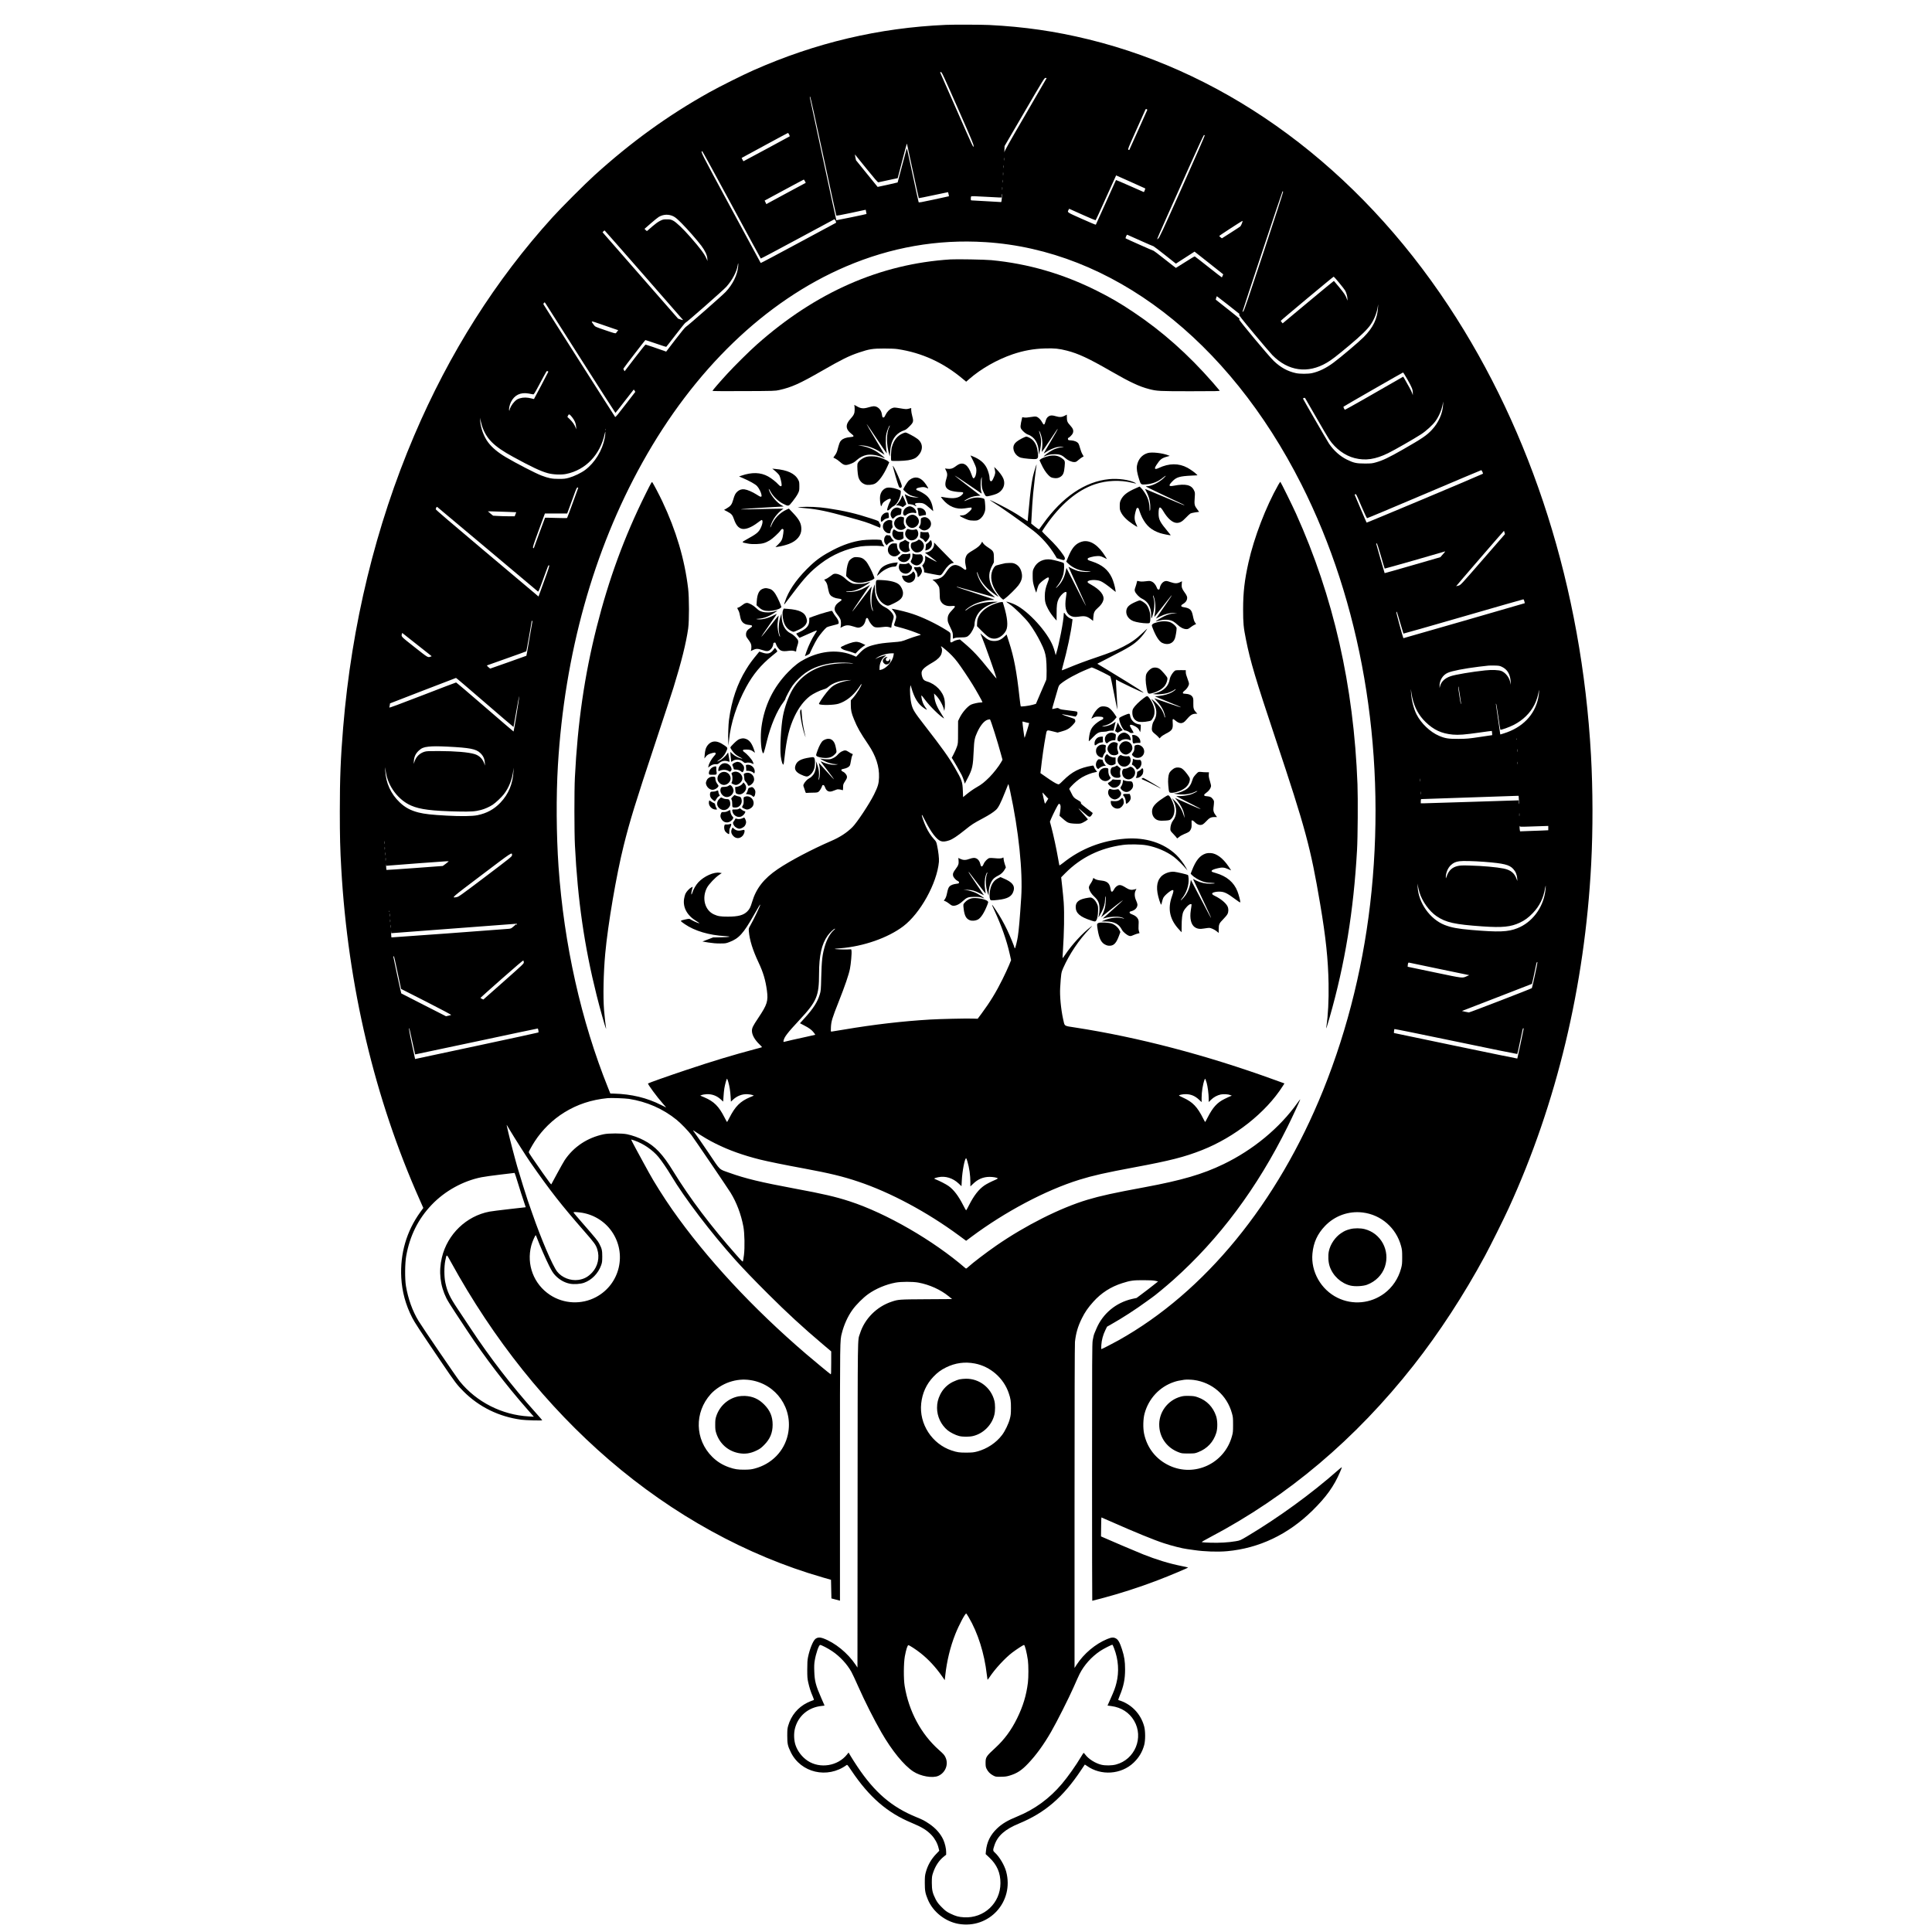 <svg version="1" xmlns="http://www.w3.org/2000/svg" width="6182.667" height="6182.667" viewBox="0 0 4637 4637"><path d="M2270 59.7c-160.3 7-312.4 42.9-461.5 108.9-25.9 11.4-81.6 39.3-106.5 53.2-98.7 55.1-187.3 119.2-275.2 198.9-22.6 20.5-80 77.9-100.7 100.8-136.5 150.4-247.7 325.9-332.2 524.3-92.3 216.7-149.9 453.6-170.3 700.2-6 72.6-8 121.5-8 201.5 0 60.7.8 90.6 3.5 137.5 16.1 281.8 80.1 551.9 188.3 794.8l8.6 19.4-7.3 10.1c-33 45.6-48.7 99.7-45.6 157.1 1.8 33.5 10.4 65.1 26.1 95.9 6.1 12 16.1 27.2 71.6 109.1 31.9 47 35.9 52.3 51.7 68.1 37.3 37.4 85.3 60.9 139.1 68 10.3 1.4 48.9 2.4 49.8 1.3.2-.1-7.2-8.8-16.5-19.1-57-63.6-108.9-131-155.6-201.7-9.6-14.6-23.7-35.8-31.3-47.1-18.4-27.5-24.6-40.6-29.1-62.2-3.1-14.5-3.1-38.9-.1-53.4 3.5-16.1 2.5-16.3 13.1 3 102.3 186.4 230.8 347.1 380.3 475.8 153.7 132.3 329.8 229.2 511.8 281.7l20.5 5.9.5 22.4.5 22.3 10.3 2.7 10.2 2.7v-307.1c0-325.3-.1-316.7 4.5-334.8 5.1-20.2 14-40.1 25.3-55.9 8.6-12.2 26-29.6 38.2-38.2 18.3-13 42.8-23.2 65.5-27.4 13.4-2.5 41-2.5 54.5-.1 26.7 4.9 53.6 17 73.3 33.2l7.8 6.4-61.8.4c-66.1.4-67.2.5-83.3 5.9-35.9 11.9-65 41.2-76 76.6-5.9 18.6-5.4-15.5-5.7 411.1l-.3 390.4-4.6-6.9c-19-28.3-49.3-52.9-78.1-63.4-7.6-2.7-13.7-2.2-18.4 1.7-5.8 4.9-13.6 24.3-17.6 43.8-1.4 6.9-1.8 13.7-1.8 29.5 0 17.8.3 21.9 2.3 30.8 2.8 12.6 6.2 23.2 10.8 33.6 1.9 4.4 3.1 8.2 2.7 8.6-.4.4-2.6 1.3-4.8 2-2.2.7-7.1 2.8-11 4.7-22.5 11.1-38.7 30.7-45.7 55-2 6.7-2.3 10.1-2.3 24.3 0 19.4 1.1 24.3 8.5 39.5 24.1 49.5 87.8 64.3 133.6 31 2-1.4 2.4-1 11.8 13 42.7 63.6 86 101.2 144.6 125.5 24.9 10.4 36.5 17.5 47.9 29.5 7.8 8.3 14.1 19.7 16.7 30.7l1.7 6.8-7.4 7.7c-12.3 12.9-20.5 27.4-25 44.3-2 7.3-2.3 10.8-2.3 25.5 0 18.7 1.2 24.9 7.4 39.8 12.2 29.3 41.6 52.6 73.5 58.2 73.6 12.8 133.8-53.2 114.4-125.5-4.1-15.3-16.2-35.8-27.1-45.5-5-4.5-5-5.8-1.1-17.5 7.6-22.9 25.1-38.4 59.3-52.5 62.3-25.8 105.3-62.8 149-128.5 4.6-6.9 8.4-12.6 8.6-12.8.1-.2 2.4 1.2 5.1 3.1 33.7 24.1 82.1 20.8 112-7.6 12.8-12.2 20.9-25.7 25.5-42.5 3-11.1 3-33.4-.1-44.7-8.3-30.7-31.6-54.5-61.8-63.1-.8-.2.3-3.8 3.3-11 9.2-22.1 12.8-39.4 12.7-62.9 0-19.1-1.8-30.7-7.4-48-5.3-16.4-9.3-23.4-15-26.3-5.6-2.9-10.5-2.5-20.8 1.8-28 11.6-55.7 34.8-73 61.4l-5.1 7.9v-386.9c0-252.4.4-390 1-395.9 2.4-21.2 6.9-36.6 16.4-56 7.4-15.1 14.9-25.9 27.8-40.3 19-21.1 41.6-35.7 69.3-44.5 19.4-6.2 26.3-7.2 51-7.1 15.6 0 23.9.5 28.5 1.5l6.5 1.5-12 9.5c-6.6 5.3-18.2 14.2-25.8 19.8l-13.7 10.3-10.5 2.3c-39.1 8.8-70.9 35.3-86.1 71.6-2 4.6-3.9 9.3-4.4 10.4-1.7 3.9-3 9.1-4.5 17.9-1.3 7.8-1.5 45.1-1.5 316.7 0 169.4.2 307.9.5 307.9s10-2.5 21.6-5.5c45-11.9 90.6-26.6 134.7-43.4 28.4-10.8 74.5-30.2 73.7-30.9-.3-.3-7.6-2-16.3-3.7-29.3-5.9-59.8-15.2-91.9-28-14.8-5.9-86-36.2-96.8-41.2l-4-1.8.3-22.7c.1-12.6.4-22.8.7-22.8.3 0 10.5 4.4 22.7 9.9 57.4 25.4 104 44.5 127.3 52 18.8 6.2 44.6 12.7 55.4 14 4.2.6 12.1 1.7 17.6 2.5 24.3 3.6 56.3 4.7 79 2.6 76.5-7.1 145.6-39.9 203.9-96.9 33.8-33.2 52.3-59 67-93.5 2.6-6 4.5-11.1 4.2-11.3-.2-.2-4.4 3.2-9.4 7.5-64.5 56.8-142.5 113.5-218.2 158.7-16.2 9.6-16.6 9.8-27 11.6-17.5 3-38.8 4.2-60.1 3.6-10.7-.3-20.3-.9-21.2-1.3-1.3-.5 4.5-4 20-12.1 186.2-98 348.5-235.1 488-412.3 61.1-77.7 120.6-168.8 171.2-262.5 13.1-24.2 44.9-88 57-114.5 115.2-251.1 182.9-533.9 198.1-826.5 4.3-82.6 4.1-178.5-.5-261-22.3-399.8-141.1-774.5-342-1078.5-218.2-330.2-523.6-556.2-864-639.5-79.7-19.5-154.4-30.3-238.4-34.5-18-.9-86.4-1.1-104.1-.3zm28.9 200.1c34.9 79.3 38.2 87.3 37.9 91.5-.3 4.4-2.7-.7-39.7-85.1-21.7-49.3-39.8-90.5-40.3-91.5-.7-1.4-.4-1.7 1.5-1.7 2.2 0 5.3 6.7 40.6 86.8zm213.1-72.3c0 .3-22.7 39.4-50.4 87-40.1 68.8-50.6 87.5-50.9 90.8-.2 2.3-.2-.1 0-5.3l.4-9.5 47.7-81.8c45.1-77.4 47.8-81.7 50.4-81.7 1.5 0 2.8.2 2.8.5zm-536 186.6c16.8 78.1 30.8 142.6 31.2 143.2.4.7 11.5-1.2 35.6-6.4l35-7.5 1 5c.6 2.8.9 5.2.9 5.2-.8.6-72.1 15.3-72.4 15-.3-.2-14.6-66.3-31.9-146.8-17.2-80.5-31.5-147.1-31.8-148.1-.2-.9.1-1.7.8-1.7.7 0 11.9 50.2 31.6 142.1zm777.6-110.3c-.2.4-9.9 22.1-21.6 48.2-11.7 26.1-21.4 47.7-21.6 47.9-.2.2-1.2 0-2.2-.5-1.7-.8-.1-4.8 17.4-43.9 10.7-23.7 20.5-45.6 21.9-48.8 2.2-5.3 2.7-5.7 4.5-4.7 1.1.6 1.9 1.4 1.6 1.8zM1894 322.9c1.1 2.2 1.7 4.2 1.2 4.4-2.5 1.6-110.4 59.7-110.8 59.7-.2 0-1.3-1.8-2.4-4l-2-3.9 2.7-1.5c1.6-.8 26.4-14.3 55.3-30s52.8-28.5 53.2-28.5c.4-.1 1.7 1.7 2.8 3.8zm997.5 2.2c.4.5-23.9 56-53.9 123.2-49.9 111.6-55 122.4-58 124.4-3.8 2.4-12.3 22.2 72.9-168.5 20-44.8 36.4-80.2 37.1-80.2.7 0 1.6.5 1.9 1.1zm-700.6 85.2c7.6 35.6 14.1 65 14.3 65.3.3.2 16.2-3 35.3-7.1 19.1-4.1 34.9-7.4 35-7.3.3.3 2.3 9.8 2.1 9.8 0 .1-16.3 3.6-36.1 7.9-31.6 6.8-36.1 7.6-36.7 6.2-.4-.9-6.2-27.3-12.8-58.6-15.7-73.5-15.1-71.1-16-69.4-.4.8-5.3 19.2-11 40.9-5.6 21.7-10.4 39.7-10.6 39.9-.2.2-11.1 2.7-24.2 5.6l-23.8 5.1-26-32-25.9-32-1.6-7.5c-1-4.5-1.2-6.9-.5-5.9.6.8 13 16.2 27.6 34.1 18.1 22.5 26.9 32.6 28 32.3.8-.3 11.6-2.6 24-5.2l22.6-4.8 10.9-41.9c6-23.1 11-41.6 11.2-41.1.1.5 6.5 30.1 14.2 65.7zm-435 81.2c38.2 70.7 69.7 128.8 70.1 129 .4.3 39.9-20.7 87.8-46.5 47.9-25.9 87.7-47.3 88.5-47.6.9-.3 2 1 3.3 3.7 1 2.4 1.4 4.4.9 4.6-.6.2-41.3 22.1-90.5 48.7s-89.8 48.1-90.2 47.8c-.3-.4-32.9-60.5-72.3-133.6-71.9-133.1-72.6-134.5-68-134.6.6 0 32.3 57.8 70.4 128.5zm653.8-106.8c-.2 1.6-.4.3-.4-2.7s.2-4.3.4-2.8c.2 1.6.2 4 0 5.5zm-1 18c-.2 1.6-.4.3-.4-2.7s.2-4.3.4-2.8c.2 1.6.2 4 0 5.5zm-1 17.5c-.2 1.8-.4.6-.4-2.7 0-3.3.2-4.8.4-3.3s.2 4.2 0 6zm306 16.3c19 8.5 34.8 15.6 35 15.8.5.5-2.7 8.7-3.4 8.7-.3 0-15.3-6.6-33.4-14.7-18.1-8-33.1-14.4-33.4-14.2-.2.3-11.1 24.3-24.1 53.5-13 29.1-23.9 53.2-24.3 53.7-.4.4-15.8-6-34.2-14.3-35.8-16-34.5-15.1-31.3-21.2l1.4-2.7 4.3 1.8c2.3 1 16.4 7.3 31.2 14 14.9 6.7 27.5 11.9 28 11.7.6-.2 11.9-24.5 25-54 13.2-29.5 24.1-53.6 24.3-53.6.1 0 15.8 7 34.9 15.5zm-307 1.2c-.2 1.6-.4.3-.4-2.7s.2-4.3.4-2.8c.2 1.6.2 4 0 5.5zm-474.8-2.8l2 3.9-43.2 23.2c-23.8 12.8-45 24.4-47.3 25.6l-4 2.4-2.1-4.3-2.1-4.3 46.7-25.2c25.6-13.8 46.9-25.2 47.3-25.2.4 0 1.7 1.8 2.7 3.9zm473.8 20.3c-.2 1.8-.4.6-.4-2.7 0-3.3.2-4.8.4-3.3s.2 4.2 0 6zm673.9 5.2c.3.8-20.5 65-46.2 142.7-36.2 109.7-47.2 142-49.1 143.9-1.8 1.8-2.4 2.1-2.1.8 1-5 95.4-288.8 96.1-288.8.4 0 1 .6 1.3 1.4zm-675.1 15.1c-.4 6.1-1.1 9.5-1.8 9.5s-16.3-.9-34.7-2c-18.4-1.1-34.5-2-35.7-2-2 0-2.3-.5-2.3-4.3 0-2.3.4-4.7.8-5.3.5-.8 8.9-.7 31.7.7 17.1 1 33.4 1.8 36.3 1.9h5.2v-4.7c0-2.5.3-4.4.6-4 .4.3.3 4.9-.1 10.2zM1616 519.1c5.2 2.6 9.3 6.1 20.5 17.3 14.1 14.2 36.1 39.4 46.8 53.4 8.5 11.3 13.8 22.4 14.3 30.3l.5 6.4-2.5-5.8c-4.8-11.2-14.5-24.1-38.6-51.7-17.7-20.2-34.1-35.8-41.5-39.5-5.3-2.7-7-3-15-3-8.5 0-9.6.2-16.5 3.7-4.8 2.4-11.3 7.1-18.1 13-5.8 5.1-11.2 9.9-12 10.5-1.3 1-2 .8-4.3-1.6l-2.7-2.8 15-13.1c8.2-7.2 16.9-14.2 19.3-15.6 11-6.4 23.6-6.9 34.8-1.5zm1364.9 16.6c-1.2 3.2-2.9 6.5-3.8 7.5-.9.9-11.2 7.7-23 15.2l-21.4 13.6-3.1-2.3c-1.6-1.3-3.1-2.8-3.3-3.3-.2-.8 54.2-36.2 55.9-36.3.4-.1-.2 2.5-1.3 5.6zm-1436.1 124c51.1 58.4 93.4 106.9 94.1 107.7 1 1.2 0 1.1-4.9-.4-3.4-1-6.4-2.1-6.6-2.3-.2-.2-41.1-46.9-90.8-103.8l-90.4-103.4 2.1-2.3c1.1-1.2 2.4-2.1 2.9-2 .4.2 42.6 48.1 93.6 106.5zm1192.1-82.3c16.7 7.5 30.8 13.6 31.5 13.6.6 0 13 9.4 27.5 20.9l26.4 20.9 10.1-6.6c5.6-3.6 15.6-10.1 22.4-14.4l12.2-7.9 34.5 27.2 34.4 27.3-1.5 3.5c-.8 1.9-1.6 3.7-1.8 3.9-.2.2-14.7-11-32.1-24.8-17.5-13.8-32.3-25.4-32.9-25.6-.7-.3-11 5.9-23 13.6-12 7.7-22 14-22.3 14-.3 0-12.2-9.2-26.4-20.5S2769.6 602 2769 602c-1.1 0-66.2-28.9-67.3-29.9-1-1 2.6-9.2 3.8-8.7.6.2 14.7 6.5 31.4 14zm-372.4 3.7c303.1 18.9 583.2 233.4 759 581.4 143 283 202.9 629.9 168.4 976-16.5 166.6-56.1 329.1-116.2 478.2-109.6 271.4-284.1 484.6-491.7 600.5-13.5 7.6-39.4 20.8-40.6 20.8-.4 0-.4-4.4-.1-9.8.7-11.6 4.1-24.4 9.7-35.8l4-8.2 10.2-5.8c25.9-14.5 59.6-36.4 83.3-53.8 6.1-4.5 12.3-8.9 13.8-9.9 6.3-4.1 34.3-27.2 51.7-42.7 110.4-98.5 201.4-220.5 274.4-368 12.4-24.9 30.9-65 30.3-65.6-.2-.2-3.3 3.9-7 9.1-42.4 59.6-105.9 112.2-177.2 146.6-50.1 24.2-99.7 38.7-189.5 55.4-73.7 13.6-106 20.7-137 30-65 19.5-148.4 61.4-218.5 109.8-25.1 17.4-56.6 41.4-68.3 52.1-3.8 3.5-4.4 3.7-6 2.4-76.9-66.6-190.2-132-278.2-160.6-33.5-10.9-63.5-17.9-130-30.2-83.6-15.6-119.4-24.2-158.5-38.2-25.8-9.3-20.3-3.9-49.9-47.9-14.3-21.1-28.9-42.2-32.4-46.9-4-5.2-5.6-7.8-4.1-6.9 25.5 16.7 35.7 22.8 53.9 31.9 31 15.5 66 28 106.5 38.1 19.2 4.7 57.1 12.5 105.5 21.4 61.4 11.4 93.2 19.1 130 31.5 76.8 25.7 164.9 72.8 241.6 129.3l17.2 12.7 12.7-9.5c81-60.4 178.4-112 259-137 32.5-10.1 62.2-16.8 133-30 85.4-15.9 119.7-24.7 161.5-41.2 78.5-31 153.1-90 193.3-152.9l4.5-7.1-25.2-9.1c-162.3-58.9-325.6-101.7-477.1-125.1-27.9-4.3-24.9-2.3-28.9-20.1-5.2-23.6-8.3-56.1-7.1-75 2.1-34.4 2.5-36.8 7.2-47.5 15.1-33.9 37.9-67.8 63.1-94 6.7-6.9 7.7-8.2 4.3-5.8-19.8 14.5-46.1 43-62.9 68.1-3 4.5-5.7 8-5.9 7.8-.2-.2.1-7.3.7-15.7 3-45.5 3.8-91.1 2-118.1-.6-8.4-2.2-25.4-3.6-37.7l-2.5-22.5 9.8-9.9c37.4-37.7 83.4-60.3 138.3-67.8 14.8-2.1 43.1-1.6 57 .9 23.3 4.2 47.7 14.6 65.1 27.6 7.9 6 22.4 20.1 29.8 29.1l3.3 4-3.7-7c-4.7-9-15.7-23.5-23.2-30.6-30.4-29-73.9-42.8-122.8-39-55.6 4.2-106.5 24.1-148.8 58-5.3 4.3-8.9 6.6-9.2 5.8-.2-.6-1.7-9.3-3.5-19.2-3.6-20.9-10.6-53.3-15.6-72.2l-3.5-13.2 3.2-7.8c4.1-9.8 15.5-32.3 17.4-34.2 1.1-1.1 1.7-1.2 2.9-.2 2.5 2.1 2.8 6.3 1.1 17.4l-1.6 10.6 3.8 3.4c12.9 11.5 15.7 13.3 22.8 14.6 3.2.6 10 1.1 15 1.1 8.3 0 9.8-.3 15.2-3.1 3.3-1.7 7.2-4 8.7-5.2l2.7-2.2-4.3-5.1c-2.4-2.9-7.7-8.9-11.8-13.5-4.1-4.5-7-8-6.3-7.8.6.2 6 4.7 12 10 13.6 12 14.9 12.4 19.3 6.3 1.8-2.6 2.9-4.9 2.4-5.4s-7-5.4-14.4-11-13.6-10.9-13.6-11.8c-.1-.9-.2-2.2-.3-2.9-.1-.6-3.4-2.9-7.3-5.1-8.9-4.9-10.6-6.7-15.2-16.2-1.9-4.1-4.1-8.2-4.8-9.2-1-1.4-.4-2.5 4.1-7.5 7.5-8.2 17.2-16.4 26.1-21.7 8.2-5 23.7-11 31.3-12.1 2.6-.4 4.7-1 4.7-1.2 0-.3-1.3-2.1-3-3.9-1.6-1.9-3.4-5.2-4.1-7.3-1.1-3.7-1.4-4-4.3-3.5-30.5 5.2-48.4 14.3-69.7 35.5-9.9 9.8-10.2 10-13.3 8.9-4.9-1.6-13.2-6.7-27.9-17l-13.6-9.5.5-4c4-35.4 7.7-61.3 12.5-87.3 2.5-13.2 1.4-12.7 17.8-8.6l10.4 2.6 8.1-2.2c13.7-3.7 19.8-7.1 26.8-14.5 7.8-8.3 8.1-8.9 7.4-12.9-.6-3.1-.9-3.2-15.4-8-14.1-4.6-20.1-7.3-13.7-6.1 1.7.3 9.1 1.7 16.5 3l13.5 2.4 2.3-2.5c2.2-2.5 2.9-6.8 1.4-9.1-.4-.7-8.4-2-20.1-3.2-15.5-1.7-20.1-2.5-22.8-4.2-3.3-2.1-3.5-2.1-10-.5-3.6.9-6.7 1.5-7 1.2-.2-.2 1.8-8 4.6-17.2 2.7-9.3 6.4-22 8.2-28.2 3-10.6 3.4-11.4 7.8-15.1 12.2-10.2 38.1-24.4 63-34.6l11.4-4.7 4.6 1.7c6.9 2.6 38.8 18.4 40.1 20 .6.7 4.6 19.3 8.8 41.2 4.2 21.9 7.8 38.8 8 37.5.2-1.3-.6-17.6-1.8-36.3-1.2-18.8-1.9-34.3-1.6-34.6.3-.3 1.1-.1 1.9.5 4.1 3.4 64.7 32.2 64.7 30.8 0-.9-22-15.2-42-27.3-11.8-7.2-31.7-19.4-44.3-27.1-12.5-7.7-23.3-14.2-24-14.5-.6-.2-1-.6-.7-.9.3-.3 13.8-7.2 30-15.5 46.8-23.8 57-30.2 70.6-43.7 6.7-6.7 14.4-16.8 18.9-24.6.5-.8-4.5 3.7-11.1 10-15.4 14.7-27.1 23-46.4 32.9-18.5 9.4-31.1 14.5-63.9 25.6-26.4 8.9-47.8 16.9-69.6 26-7.5 3.1-13.8 5.5-14 5.3-.2-.2.7-4.4 2.1-9.3 10.6-38.1 19.9-81.9 22.9-107.6l.7-5.6-3.3-1.2c-5.4-1.9-11-6.3-13.9-10.8-3-4.8-4-4.6-4 .6 0 14.1-11.4 72.9-18.2 94.1l-1.1 3.5-1.8-7.2c-1-4-3.2-10.7-4.9-14.9-13.5-33.9-58.2-83-89.6-98.7-6.7-3.4-19.1-7.7-22.1-7.7-.8 0 2.8 2.8 7.9 6.2 11.2 7.4 38.1 33.9 47.3 46.5 9.8 13.5 19.2 29 26.8 44.3 8.8 17.6 11.4 25.3 13.3 39 1.7 13.3 1.9 49.2.2 52.3-.7 1.2-6.4 14.5-12.8 29.6l-11.7 27.4-8.4 2.4c-9 2.4-26.9 4.7-28.1 3.5-.3-.4-1.6-9.5-2.8-20.2-6.9-63.5-13.3-97.3-25.5-134.8l-5.6-17.4-5.5 5.2c-7.9 7.5-15 10.5-24.4 10.4-9.6 0-16.4-3.2-26.1-12.2-3.8-3.5-6.9-6.2-6.9-5.9 0 .2 1.1 2.9 2.4 5.8 6.4 14.6 37.2 101.6 36.3 102.5-.2.3-7.5-8.4-16.2-19.3-26.7-33.4-40.4-48.1-62.4-66.7l-9.3-7.9-6.1 1.1c-3.3.6-7.7 2.3-9.8 3.7-6.5 4.3-8 2.9-6.8-6.5.4-3.6.5-8.4.2-10.7-.5-3.9-1-4.4-9.3-9.6-24.6-15.5-57.2-31.2-81.5-39.2-13.4-4.5-32.2-9.2-47.3-11.9l-3.3-.6 3.5 4.2c4.5 5.2 7.6 11.5 7.6 15.4 0 1.7-1.1 6.3-2.4 10.2-4.1 12-4.7 10.9 8.4 14.3 13 3.3 29.9 8.7 41 13.1 4.1 1.7 8.6 3.4 9.9 3.9 1.3.5 2.1 1.2 1.9 1.5-.3.2-4.5 1.6-9.4 2.9-4.9 1.4-14.3 4.5-20.9 7.1-16.5 6.3-15.7 6.2-37.5 7.9-22.4 1.8-30.1 2.9-42 5.7-18.5 4.4-25.6 8.4-37.3 20.7l-7.9 8.3-5.6-2.5c-35-15.4-76.6-12.7-116.1 7.4-15.2 7.7-25.8 15.9-41.2 31.5-36.1 36.9-57.6 81.4-64.4 132.7-2.7 20.9-1.6 49.9 2.4 59.9 2.4 6.2 3.2 4.1 10.6-26.4 9-37.1 24.2-73.1 39.6-93.4 2.7-3.6 4.9-7.1 4.9-7.8 0-2.7 11.7-24.5 17.4-32.4 7.1-9.9 20.3-22.8 30.6-30.1 18.6-13.1 39.7-20.5 69.4-24.2 10.8-1.3 37.5-.7 43.6 1.1 3.1.8 2.9.9-1.8.4-19-1.8-45.6.3-64.4 5.1-33.7 8.8-61.1 29.1-78.1 58.1-9.4 16.1-18.6 41.7-22.6 63-4.8 25.4-7.6 78.3-5.2 96.9 1.7 12.6 4.7 21.3 6.7 19.2.3-.3 1.4-8.5 2.5-18.3 4.7-43.6 11.4-70.7 23.9-97.1 10-21.1 22.9-38 37.3-48.9 7.4-5.6 23.7-13.6 32.7-16 4.8-1.3 7.8-2.9 11.4-6.1 10.1-9 27.3-15 45.1-15.8l10-.5-10 1.8c-17.4 3.3-30.1 8.5-38.7 16.1-6 5.3-15.3 16.9-23.7 29.4-5.1 7.8-6.2 10-5.1 10.7 4.9 3 35.7 2.4 46.5-1 17.7-5.5 34.6-18.7 47.8-37.3 3.1-4.3 5.8-8.4 6-9 .2-.7.8-.9 1.2-.5 1.7 1.6-12.2 24-20.4 33l-5.1 5.6v10.8c0 13.1 1.5 19.9 7.6 34.7 8.1 20 14.7 31.6 34.4 60.7 18.2 26.9 26.7 53.1 25.7 79-.5 14.9-2.6 21.8-12.1 41.1-11.4 22.8-40.9 67.3-51.8 78.1-13.3 13.3-30.2 24.3-51 33.2-46.6 20.2-98.7 47.6-128.2 67.6-33.3 22.6-51.9 46.3-61.5 78.7-3.7 12.6-6.1 17.3-11.5 22.7-9.1 9.2-21.9 12.6-46.8 12.6-17.5 0-23.8-1-33.4-5.4-21.9-10-29.5-39.3-16.7-63.9 4.4-8.4 20.1-25 29.7-31.3l5.9-3.9-4.6-.8c-13.8-2.6-38.1 8.2-51.8 23-5.5 6-11.6 16.4-13.9 23.8-3.1 10-4 4.5-1.1-6.7l1.7-6.6-3.6 1.8c-4.7 2.4-11.7 10.1-14.1 15.5-1 2.3-2.4 7.6-3.1 11.8-3.2 20.9 7.4 40.1 29.8 53.6 7.3 4.4 8.3 5.2 5.4 4.7-3.5-.6-15.2-6-20.1-9.2-2.6-1.7-3.2-1.6-13.3.6-12.3 2.8-12.3 2.5-.1 11 23.7 16.3 58.4 26.6 96.8 28.7 17.7.9 11.7 2.6-10.8 2.9l-18 .3-12.8 4.9-12.8 4.9 14.3 2.4c10 1.6 18.4 2.3 27.8 2.3 12.9 0 13.9-.1 22.4-3.3 23.1-8.8 33.6-20.3 59.1-65.2 13.3-23.3 14.5-25.2 15.1-24.6 1 .9-16.1 36.7-23.9 50.1-3.9 6.8-4 7-3.4 14.2 1.8 20.7 9.3 44.8 23.3 74.5 11.1 23.5 16.6 42 20 66.9 3.4 25.8.9 33.8-20.6 66-13.2 19.7-15.3 24.1-15.3 31.2.1 9.7 6.5 21.2 18.1 32.4 3.6 3.5 6.4 6.5 6.1 6.7-.2.3-7.6 2.3-16.4 4.6-52.4 13.9-102.2 28.9-164 49.6-43.8 14.6-91.9 31.6-93.2 32.9-1.4 1.3 21.6 32.5 35.6 48.3 4.5 5.1 8.1 9.3 7.9 9.3-.2 0-5.6-2.7-12-5.9-34.1-17.3-71-26.2-113.6-27.4l-8.4-.2-5.4-13.5c-64.8-161.1-105.8-344.2-118.9-531-5.3-76.3-5.9-169.4-1.5-243 16-267.4 85.2-515.7 202.6-726.6 124.2-223.3 295.1-388 488.6-470.8 107.9-46.1 219.5-65.7 334.3-58.5zm-592.8 58.1c-1.8 20.5-12.8 43.1-30 61.4-7.4 8-91.9 82.2-95.8 84.1-1.5.7-12.3 13.9-24.8 30.2l-22.2 29-4.2-1.5c-15.5-5.6-44.3-15.4-45.3-15.4-.6 0-12.2 14.4-25.7 32l-24.5 32-1.7-2.6c-.9-1.4-1.4-3.1-1.2-3.7.6-1.7 51.7-68.1 52.6-68.5.4-.1 11.7 3.6 25.1 8.2 13.4 4.7 24.7 8.3 25.1 8 .4-.2 10.8-13.5 23-29.4 12.2-15.9 22.6-28.7 23-28.4 1.3.8 90.4-77.6 98.3-86.4 14.3-16 24.8-36 27.2-51.7 1-7.1 1.8-5.3 1.1 2.7zm1442.2 39.3c6.6 7.9 13.1 16.4 14.5 18.7 3 5.1 5.6 14.7 5.6 20.3l-.1 4-1.7-5c-2.7-7.7-6.1-12.8-18.7-28-6.5-7.7-11.8-14.1-12-14.3-.2-.2-27.9 22.6-61.7 50.8l-61.3 51.1-2.2-2.6c-1.3-1.4-2.3-3-2.3-3.5 0-1 125.8-106 127-106 .5 0 6.3 6.5 12.9 14.5zm-266.6 53.1c14.4 11.4 26.6 21.1 27.1 21.5.5.5.5 1.4-.2 2.2-.9 1.1 6.4 10.4 35.4 45.3 20.1 24.1 40 47.4 44.2 51.7 37.8 38.5 85 45.1 130.6 18.3 11.7-6.9 22.3-15 54.1-41.6 28-23.4 44.2-39.2 51.8-50.7 8.7-13.1 14.5-28.3 16.7-43.5.8-5.9.9-5.7.4 2.6-1.4 27.5-11.7 48.9-34.4 71.7-11.5 11.6-54.9 48.3-72.6 61.4-17.6 13.1-35 21.5-51.6 25.1-9.5 2-29.1 2-38.3 0-20.1-4.3-37.1-13.7-53.6-29.6-11.8-11.2-84.2-98.1-82.9-99.4.6-.6 1-1.3 1-1.7 0-.5-41.2-33.5-56.9-45.6-.5-.4 2-8.3 2.6-8.3.3 0 12.2 9.3 26.6 20.6zM1396 864.4c44.3 69.6 80.8 126.5 81.1 126.5.4.1 10.3-12.5 22-27.9 11.8-15.3 21.6-27.9 21.9-28 .3 0 1.3 1.2 2.2 2.7l1.6 2.8-23.7 30.7c-18 23.5-23.8 30.5-24.7 29.5-1.5-1.6-171.4-268.6-172.1-270.4-.3-.8.3-2.3 1.3-3.4 1.7-1.9 1.8-1.8 5.8 4.5 2.3 3.6 40.3 63.4 84.6 133zm75.7-76l12.1 4.1-2 2.5c-1.1 1.4-2.6 3.3-3.2 4.2-1.1 1.6-3.2 1.1-25.7-6.6-24.3-8.3-24.4-8.4-27.6-12.7-7.7-10.6-8.6-10.5 14-2.7 11.1 3.9 25.7 8.9 32.4 11.2zM1316 892.3c0 .7-33 63.3-34.4 65.4-.1.1-2.6-.4-5.6-1.3-10.4-2.8-19.9-2.9-28-.5-6.3 1.9-8.1 3.1-13.2 8.1-5.7 5.8-11.8 16.2-11.8 20.5 0 1.4-.3 1.6-.8.7-1.5-2.3.7-13.3 4-20 8.4-17.1 23-24.2 42.6-20.7 4.8.8 9.6 1.7 10.7 2 1.8.5 3.5-2.2 13.9-21.7 19.6-36.6 18.4-34.7 20.6-34.1 1.1.3 2 1 2 1.6zm2061.9 18.3c10.7 18.8 13 24.6 13 32.4v5.5l-1.7-5.1c-1.6-4.6-8.6-17.7-17.9-33.6l-3.4-5.8-4.2 2.4c-64.2 37.2-135.1 77.5-135.8 77-1.6-1-4.1-6.6-3.2-7.4 1.5-1.5 141.8-81.9 142.8-82 .6 0 5.2 7.5 10.4 16.6zm-218.4 91.9c14.2 24.7 28.1 48.3 30.9 52.4 15.4 22.5 37.4 38.6 60.8 44.6 26.1 6.6 49.8 3.1 80.3-11.8 15.6-7.6 63.5-35.1 79.3-45.4 12.5-8.2 28.1-22.5 34.7-31.8 8.1-11.4 14.4-26 17.1-40l1.4-7-.5 8.6c-1.2 20.7-11.1 42.8-26.8 59.5-12.6 13.5-22.7 20.4-69.5 47.2-34.3 19.6-48.4 26.3-64.8 30.9-9 2.6-11.4 2.8-26.9 2.8-20.1 0-26.7-1.5-43-9.5-16.4-8.1-31.2-21.4-42.7-38.2-4.2-6.3-63-108-62.6-108.3 2.7-2 4.3-2.2 5.4-.7.6 1 12.7 21.9 26.9 46.7zm-1786.5-1.3c6.1 7.6 9.2 14.8 9.7 22.7l.4 6.6-1.7-4.5c-2.4-6.5-7.6-13.9-14-20l-5.6-5.3 1.6-3.4c2-4.2 3.6-3.6 9.6 3.9zm-216.4 20.2c10.3 31.6 28.3 49.7 74.9 75.1 43.7 23.9 65.9 34.4 83 39.1 12.5 3.5 32.5 4.4 44.5 1.9 46.6-9.5 81.5-46 92.4-96.5 1.3-6 1.4-6.2 1.5-2.4.1 2.3-.6 7.8-1.4 12.3-5.8 30.2-23.6 59.4-47 77-9.4 7.1-26.8 15.4-39 18.8-8.7 2.4-11.8 2.7-24.5 2.7-16.1 0-24.5-1.6-41.5-8.1-14.1-5.3-60.9-29.5-85.5-44.1-18.9-11.2-32.8-22.8-42.2-35.2-10.3-13.5-18.3-35-19.3-52l-.5-7.5 1.5 6.9c.8 3.7 2.2 9.1 3.1 12zm297.1 10.8c-.3.7-.5.2-.5-1.2s.2-1.9.5-1.3c.2.7.2 1.9 0 2.5zM3558 1132.7c1.8 4.1 1.8 4.1-.4 5-24.2 11.1-277 117.2-277.6 116.6-.4-.4-6.7-15-14-32.3-7.3-17.3-13.7-32.3-14.1-33.2-.7-1.3-.4-2 1-2.7 1.8-1 2.9 1.2 14.3 28.2 7.3 17.1 13.1 29.3 13.9 29.4.8.1 62.6-25.8 137.4-57.6 74.8-31.8 136.4-57.8 136.8-57.7.5.1 1.6 2 2.7 4.3zm-2170.5 39c-.3 1-6.3 17.3-13.2 36.3-6.9 19-12.9 34.8-13.2 35.2-.4.4-12.3.4-26.6-.1-14.3-.4-26.1-.7-26.3-.5-.2.1-6.2 16.1-13.3 35.6-7.1 19.4-13.1 35.9-13.4 36.7-.5 1.3-.8 1.3-2 0-1.2-1.2.6-7 13.4-41.9l14.9-40.5h53.5l7.2-19.5c3.9-10.7 9.1-24.8 11.4-31.3 3.6-9.6 4.7-11.7 6.3-11.7 1.5 0 1.8.4 1.3 1.7zM1170 1317.9c65.7 55.2 120.2 101 121 101.7 1.3 1.1 2.9-2.5 11.9-27.4 13.4-36.8 13.2-36.4 15-35.2 1.2.7-.8 7.2-12 37.8l-13.4 36.9-8.5-7.2c-4.7-4-60.2-50.7-123.5-104-74.1-62.3-114.9-97.3-114.7-98.2.9-4.1 2.3-6.4 3.4-5.7.7.5 55.1 46 120.8 101.3zm49.3-89.3c10.8.3 19.7.7 19.7.8 0 0-.8 2.3-1.8 4.9l-1.9 4.9-15.9-.1c-8.7-.1-20.4-.4-25.9-.8l-10-.6-6.2-5c-3.5-2.8-6.3-5.2-6.3-5.4 0-.2 6.4-.1 14.3.2 7.8.3 23.1.8 34 1.1zM3611 1278l1.1 3.9-53.1 61c-52.4 60.3-53.1 61.1-58.2 62.6-2.8.8-5.5 1.5-6 1.5-.6 0 114.2-132.8 114.9-133 .1 0 .7 1.8 1.3 4zm-296.7 56.1c4.7 16.6 8.8 30.4 9.1 30.6.3.4 133.2-37.5 142.9-40.7 2.8-.9 2.8-.9 1 1.4-1 1.2-3.7 4.4-6.1 7.1l-4.2 4.8-66.7 19.3c-36.7 10.6-66.9 19.2-67 19-.4-.3-20.3-69.9-20.3-70.8 0-.4.6-.8 1.3-.8.8 0 4.4 10.8 10 30.1zm344.3 108.9c.7 2.4 1.2 4.5 1.1 4.7-.4.4-291.1 84.2-291.4 84-1.1-1.2-17.4-61-16.9-62.2.3-1 .9-1.6 1.1-1.3.3.3 3.9 12.1 8 26.3 4.1 14.2 7.7 26 7.9 26.2.2.3 64.9-18.2 143.8-41 78.8-22.8 143.7-41.4 144.2-41.3.5.1 1.5 2.2 2.2 4.6zm-2381 49.7c-.3 1.6-3.6 20.3-7.2 41.8-3.6 21.4-6.8 39.2-7 39.4-.2.2-19.8 7.2-43.6 15.6l-43.3 15.2-4.3-3.5c-3.1-2.5-3.9-3.8-3-4.3.7-.3 22-7.9 47.3-16.8 25.3-9 46.3-16.5 46.7-16.9.5-.6 12.8-70.1 12.8-72.6 0-.3.5-.6 1.1-.6.6 0 .8 1.1.5 2.7zM1002 1548c15.7 12.3 29.8 23.4 31.3 24.7l2.8 2.3-2.6 1c-6.6 2.5-5.5 3.2-38.5-22.8-33.5-26.5-32-24.8-30.4-32 .5-2.4.5-2.4 4.7 1 2.3 1.9 17 13.5 32.7 25.8zm1267.7 11.5c11.1 9.3 20.5 19.1 28.7 30 7.7 10.1 24.9 35.7 35.3 52.5 8.6 13.7 24.3 41.8 24.3 43.3 0 .4-1.8.7-3.9.7-5.8 0-19 3-23.6 5.2-8.9 4.6-21.5 19.3-27.7 32.4l-3.3 6.9-.1 27c0 26.8-.1 27.1-2.8 35-1.5 4.4-4.9 12.1-7.6 17.2l-4.8 9.2 2.3 3.3c3.1 4.6 17.5 29.9 21.6 37.8 1.8 3.6 4.2 9.7 5.4 13.7l2.1 7.2 7.1-13.7c11.2-21.5 12.7-28.5 14.3-66.2 1-24 2.2-30.2 9-44.7 7.4-15.8 16.4-26.4 24.3-28.8 2.8-.8 5.4-1.2 5.8-.8 2.1 2.3 18.1 52.9 26.3 83.3l3.7 13.5-3.3 5.9c-5.8 10.2-17.9 25.6-28.2 36.1-11.5 11.5-18.9 17.4-29.6 23.4-8.7 5-16.9 10.7-26.6 18.6l-6.9 5.7-.6-15.3c-.8-21.6-2.2-25.6-19.1-54.9-15.1-26.2-29.4-46.2-73.8-103.5-22.7-29.2-26.7-35.6-30-47.7-3.4-12.7-5-35.9-3.1-44.3l.8-3 1.2 4.5c7.3 26.2 16.6 41.3 31.4 51 3.3 2.1 6.3 3.8 6.5 3.6.2-.2-1.7-3.2-4.2-6.6-4.6-6.2-7.7-14.3-9-23.3-.4-2.6-.4-4.7.1-4.6.4 0 4 4.3 7.8 9.6 11.5 15.7 36 39.9 46.1 45.6.8.5-1.3-3.4-4.7-8.5-12.2-18.6-17.1-30.5-18.5-44.5l-.7-6.8 4.2 4c7.9 7.5 17.1 23.6 19.7 34.6l.8 3.4.7-4.5c1.1-6.7 1-15.9-.2-22.6-3.5-19.4-21.1-37.8-42-43.8-6.7-2-9.5-4.7-11.5-11.1-4.4-14.8-.8-19.6 26.6-35.5 9.9-5.7 17.2-13.1 19.3-19.4 2.1-6.2 2.2-11.8.2-15.6-.9-1.7-1.2-3-.8-3 .5 0 5.4 3.8 11 8.5zm-125.1 13.1c-2 14.6-17.1 32-30.3 34.9l-3.3.7v-5.4c0-10.6 5.5-22.4 12.9-27.4 3.2-2.1 3.3-2.4 1.3-2.4-3 0-16.7 4.6-21.2 7.1l-3.5 1.9 2.5-2.1c6.8-5.9 24.4-11.7 35.9-11.8l6.4-.1-.7 4.6zm1459.5 27.6c11.1 5.1 17.7 13.7 20.4 26.5.8 3.7 1.4 9 1.4 11.8l-.1 5-.8-4.7c-2.1-12-10.5-23.4-20.8-28.1-6-2.7-23.4-3.5-39.6-1.7-31.3 3.3-71.9 10.1-82.8 13.9-14.4 4.9-23 13.3-25.7 24.8l-.9 3.8-.1-5.1c-.3-13.3 7.8-26.4 19.5-31.5 10.4-4.7 39.3-10.3 75.4-14.8 23.5-2.9 23.3-2.9 36.5-2.7 10.6.2 12.7.5 17.6 2.8zm-2440.3 85.9c37.6 32.5 68.5 58.9 68.7 58.7.2-.2 3.2-17.2 6.7-37.8 3.5-20.6 6.7-36.9 7.1-36.3.6 1-12.8 84.1-13.7 85-.2.2-31-26.3-68.5-58.7-37.5-32.5-68.8-59-69.4-59-.7 0-37.2 13.9-81 30.9-56.2 21.7-79.6 30.4-79.3 29.2.3-.9.7-3.5 1.1-5.7l.6-4.2 78.7-30.5c43.3-16.8 79.2-30.6 79.7-30.6.6-.1 31.7 26.5 69.3 59zm2339.7-20c1.3 9.6 2.7 18.9 3 20.6.3 1.8.2 3.3-.2 3.3-.7 0-6.4-36.8-6.3-40.9.1-4.6 1.4 1.8 3.5 17zm-113.9 7.9c5.4 24.4 15.6 43.2 32.2 59.2 19.5 18.8 38.1 27.4 64.9 29.9 14.3 1.3 28.5.2 65.7-5.1 15.4-2.2 28.1-3.9 28.2-3.7.1.1.4 2.4.6 5.2l.3 4.9-29.5 4.4c-27.4 4.1-31 4.4-51.5 4.6-24.4.1-31.7-1-46.7-7.4-21.2-9-43.2-30-54-51.5-7-13.8-12.2-34.9-13.2-53-.5-9.7-.5-9.8.4-2.5.5 4.1 1.7 10.9 2.6 15zm302.4 1c-8.4 41.1-38.1 71.6-83.2 85.4l-7.8 2.4-.5-2.1c-.2-1.2-2.5-16.8-5-34.7-2.5-17.9-4.8-33.5-5-34.8-.3-1.2-.2-2.2.3-2.2s2.8 13.8 5.2 30.7c2.4 17 4.6 31.2 5 31.6 1.2 1.3 21.2-5.8 32.3-11.5 22.1-11.4 39.3-28.2 49.6-48.6 4.2-8.3 8.9-22.4 9.8-29.8l.8-5.9.3 4.6c.2 2.5-.6 9.2-1.8 14.9zm-1223.9 60c1 0 1.9.3 1.9.7 0 1.8-10.4 35.3-10.9 35.3-.6 0-5.1-34-5.1-38.1 0-1.5.5-1.5 6.1.2 3.3 1 6.9 1.9 8 1.9zm1172.6 40.2c-.3.7-.5.2-.5-1.2s.2-1.9.5-1.3c.2.7.2 1.9 0 2.5zM1074.1 1792c53.6 2.7 68.3 5.5 78.6 15.3 6.9 6.5 10.3 13.7 10.9 23l.5 7.2-1.9-5.2c-4.1-11.3-11.9-18.9-23.1-22.4-14.8-4.5-46.2-7.2-86.1-7.3-24.2-.1-29.3.2-34 1.6-11.7 3.6-20.1 11.8-24 23.3l-2 6 .3-7c.6-10 4.3-18 11.8-24.9 6.6-6.1 11.5-8.2 22.9-9.5 10.7-1.2 22.8-1.2 46.1-.1zm2567.6 12.2c-.2 1.8-.4.6-.4-2.7 0-3.3.2-4.8.4-3.3s.2 4.2 0 6zm1 29.5c-.2 1.6-.4.5-.4-2.2 0-2.8.2-4 .4-2.8.2 1.3.2 3.5 0 5zM926.1 1853c5.1 34.2 29.9 67.2 60.7 80.5 21.3 9.3 50.5 12.9 112.7 14.2 31.8.6 40.6 0 55.1-3.8 9-2.4 19.5-7 27.7-12.3 6.9-4.4 21.3-18 27.2-25.6 12.2-15.9 20-36 22.5-57.5.9-7.9.9-7.8.4 2.5-1.6 30.3-11.7 54.7-31.3 75.4-15.3 16.1-33.1 25.7-55.5 30.2-12.5 2.5-39.3 2.8-73.1 1-36.8-2-53.4-3.9-67.9-7.5-19.1-4.9-32.2-11.9-45.4-24.5-21.3-20.4-33.1-46.4-34.6-76.1-.2-5.5-.3-8.7 0-7 .2 1.6.9 6.4 1.5 10.5zm2482.6 22.2c-.2 1.8-.4.6-.4-2.7 0-3.3.2-4.8.4-3.3s.2 4.2 0 6zm-984.2 23.8c20.4 94.1 30.6 192.2 26.5 255-3.4 52.3-5.7 78.4-8.1 94-1.6 10.3-6 28-7 28-.5 0-.9-.5-.9-1.1 0-2.1-11.4-29.9-17.9-43.4-8.1-16.8-16.8-32.2-26.7-47-11.5-17.2-11.9-17.1-3.8.5 17.5 37.9 29.5 72 36.9 105l3.2 14.4-4.9 12.1c-2.7 6.6-9.8 21.9-15.8 34-15.4 31.1-30 54.9-50.3 82.3l-9.2 12.3-12.5-.4c-15.9-.5-78 .9-101.6 2.3-66 3.9-135.6 12-206.3 24-16.1 2.8-30 5-30.8 5-1.4 0-1.5-1.5-1-10.8.8-14.2 3-21.5 18.7-61.2 15-37.9 24.1-64.4 26.9-78.5 2.4-11.8 4.7-38.5 3.8-43.5l-.7-3.6-9.5.4c-9.2.4-31-.6-30.2-1.4.2-.2 6.2-.9 13.3-1.4 55.7-4.5 114.1-24.8 151.1-52.7 41-30.9 81.1-103.2 85.8-154.8.7-7.7-1.3-25.1-4.5-39.8-1.8-8.4-2.3-9.2-7.7-15-7.1-7.8-13.3-17.3-18.8-29.1-4.7-9.9-10.9-27.6-10-28.4.7-.7.3-1.4 8.9 15.2 13.6 26.7 26.6 43.5 36.2 47.2 5.3 2 11.1 1.5 20.5-1.6 8.3-2.8 18.8-9.8 38.1-25.2 16.2-13.1 20.1-15.6 42.8-27.7 15.4-8.3 24.5-14.1 31.3-20.2 5.6-4.8 11.5-16.3 21.6-41.9 8-20.2 8.1-20.3 8.6-19.8.2.2 2 7.8 4 16.8zm985.2 7.2c-.2 1.8-.4.6-.4-2.7 0-3.3.2-4.8.4-3.3s.2 4.2 0 6zm-896.4 8l2.7 2.6-3.7 6.1c-2.1 3.3-4 6.1-4.3 6.1-.5 0-6.1-24.6-6-26.5 0-.6 2 1.2 4.3 4 2.3 2.7 5.4 6.2 7 7.7zm1132.2 5.3c.4 5.3.5 9.9.1 10.2-.3.4-.6-1.5-.6-4v-4.7h-3.7c-2.1 0-51.5 1.6-109.8 3.5s-109.5 3.5-113.7 3.5h-7.8v-5c0-3.3.4-5 1.3-5.1 1.4-.1 221.9-7.6 228.9-7.8l4.6-.1.7 9.5zm1.2 38.7c-.2 1.8-.4.6-.4-2.7 0-3.3.2-4.8.4-3.3s.2 4.2 0 6zm23.6 25.6c12.2-.3 27.5-.8 34-1.1l11.7-.4v10.4l-15.2.7c-8.4.3-23.7.9-33.9 1.2l-18.6.7-.6-3.3c-.4-1.8-.6-5.1-.6-7.4.1-2.2.4-3.2.6-2.1.4 2 .9 2 22.6 1.3zm-2747.6 41.4c-.2 1.8-.4.6-.4-2.7 0-3.3.2-4.8.4-3.3s.2 4.2 0 6zm1 13.5c-.2 1.6-.4.3-.4-2.7s.2-4.3.4-2.8c.2 1.6.2 4 0 5.5zm1 13.5c-.2 1.8-.4.6-.4-2.7 0-3.3.2-4.8.4-3.3s.2 4.2 0 6zm304.2.4c.1 2.9-3.1 5.5-63.9 51.5-60.5 45.7-64.3 48.4-69.3 49.2-12.7 1.9-14.3 3.3 60.8-53.5s72.3-54.9 72.4-47.2zm-303.2 12.6c-.2 1.8-.4.6-.4-2.7 0-3.3.2-4.8.4-3.3s.2 4.2 0 6zm2636.8 3.3c47.1 3.7 60.1 6.9 69.4 17.1 5.9 6.4 8.8 13.6 9.6 23.1.5 6.8.5 6.8-.9 2.7-5.3-15.7-14.2-23.2-31.7-26.8-17.1-3.4-49.8-6.4-80.9-7.2-17.6-.5-22.9-.3-28.9 1-13.5 2.9-22.1 10.8-26.8 24.6-1.7 5.2-2.2 5.9-2.2 3.4-.3-10.8 4.7-23.1 12.1-30 6-5.6 11.5-8.1 20.4-9.3 8.3-1.2 33.9-.5 59.9 1.4zm-2485.5-1.1c0 .2-3.2 2.8-7.1 5.7l-7.2 5.3-67.3 5c-37.1 2.7-67.6 4.8-67.8 4.5-.3-.3-.7-4.1-.9-8.4-.3-4.4-.3-6.5 0-4.7l.4 3.2 6.7-.6c16.6-1.5 133.3-10.2 138-10.3 2.8 0 5.2.1 5.2.3zm2330 74.8c6.4 21.2 23.5 44.9 40.8 56.7 22.6 15.3 43.5 19.9 111 24.6 47.4 3.2 67.3 1.2 89.1-9.1 11.7-5.5 20.5-12 30.7-22.6 16.6-17.3 25.6-35.7 29.9-60.8 1.9-10.9 1.9-2.3.1 10-6 39.2-32 73.1-66.7 86.8-22.6 9-44.6 9.8-110.5 4.2-32.6-2.8-48.5-5.8-64.4-12.1-34.9-13.9-62.3-52.6-64.5-90.8l-.5-8.6 1.4 7.3c.8 4 2.4 10.5 3.6 14.4zm-2472.3 46c-.3.8-.6.5-.6-.6-.1-1.1.2-1.7.5-1.3.3.3.4 1.2.1 1.9zm1 11c-.2 1.8-.4.6-.4-2.7 0-3.3.2-4.8.4-3.3s.2 4.2 0 6zm1 13.5c-.2 1.6-.4.3-.4-2.7s.2-4.3.4-2.8c.2 1.6.2 4 0 5.5zm304.2 6.5c-.1 1.7-.2 1.9-.6.5-.2-.9-.7-1.7-1-1.7-.2 0-3.2 2.4-6.5 5.4-5.6 4.9-6.5 5.4-12.2 5.9-17.7 1.7-280.7 20.9-281.1 20.6-.2-.3-.6-4.5-.8-9.4-.3-5-.3-7.1 0-4.9l.4 4.2 6.2-.5c6.9-.6 291.2-22 294-22.2 1.2-.1 1.7.6 1.6 2.1zm-303.2 7c-.2 1.8-.4.6-.4-2.7 0-3.3.2-4.8.4-3.3s.2 4.2 0 6zm1064 5.9c-8.2 6.8-16.7 21.4-21.6 37.4-6.4 21.1-8 34.6-9.1 76.5-.7 30-.9 31.9-3.4 40.5-5.5 18.4-15.4 33.9-37 57.7l-10.6 11.7 9.8 5.1c12.3 6.4 18.1 10.6 23.2 17.1 2.2 2.8 3.9 5.3 3.7 5.5-.1.2-9.7 2.3-21.2 4.8-21.8 4.7-50.7 11.2-53.7 12.2-1.5.4-1.7 0-1.2-2.8 1.7-8.9 9-18.4 38.3-49.9 41.5-44.6 46.9-57.3 46.9-111 0-43.7 6.3-71.2 20.7-91.4 4.9-6.9 15-16.5 17.4-16.5.9 0 0 1.3-2.2 3.1zm-1054.3 70.1c.9 4 4.7 21.7 8.4 39.3l6.8 32 60.8 30.9c35.6 18.2 60.2 31.2 59.4 31.6-.7.4-3.8 1.2-6.8 1.9l-5.6 1.2-53.4-27.2c-29.4-15-53.7-27.4-53.9-27.6-.5-.4-19-86-19.1-88.1 0-.6.4-1.2.9-1.2s1.7 3.3 2.5 7.2zm309.8 7.4c.3 3-1.8 5-48.4 46.3l-48.7 43.1-3.6-1.7c-1.9-.9-3.4-2-3.3-2.4.2-.4 23.2-21 51.3-45.8 33.2-29.3 51.2-44.6 51.6-43.8.4.6.9 2.6 1.1 4.3zm2432.8.1c.1 2.9-12.5 61-13.4 61.9-1.5 1.6-148.8 58.4-151.2 58.4-1.1-.1-5.2-.9-9.3-1.8l-7.3-1.7 83.8-32.4c46.2-17.8 84.1-32.5 84.3-32.7.3-.3 5.3-23.5 10.1-46.7.6-3.1 1.6-5.7 2.1-5.7s.9.3.9.7zm-235.1 16l71.4 14.8-5.3 2.3c-12 5.2-7 5.8-78-9l-64.5-13.5.2-2.9c.4-5.6 1.3-7.5 3.1-7 .9.2 33.8 7.1 73.1 15.3zM989.5 2499.5c3.7 17.1 6.8 31.1 6.9 31.2.1.1 66.3-13.9 147.1-31.1 80.9-17.3 147.2-31.3 147.3-31.1 1 .9 2.2 8.9 1.5 9.5-.4.4-64.7 14.3-142.8 31-78.1 16.6-144.5 30.8-147.6 31.5l-5.6 1.3-7.7-35.9c-6.5-30.6-8-39.6-6-37.7.1.2 3.3 14.3 6.9 31.3zm2667.5-30.8c0 1.7-14.9 71.5-15.3 71.9-.2.2-67-13.5-148.3-30.4l-147.9-30.9.3-4.4c.2-2.4.6-4.7 1-5.1.4-.4 66.7 13.1 147.5 29.9 80.7 16.9 147 30.3 147.3 30 .4-.3 3.3-13.3 6.5-28.9 7.3-35.2 6.8-32.8 7.9-32.8.6 0 1 .3 1 .7zm-1909.1 127.8c2.9 9.8 4.9 22 5.7 36.1l.7 11.5 4.1-3.9c10.2-9.9 22.7-14.7 35.9-14 4.5.3 9.7 1.1 11.6 1.9l3.4 1.5-9.4 3.9c-23.2 9.8-35.3 21.8-49.2 49.2-2.9 5.7-5.4 10.3-5.7 10.3-.3 0-2.9-4.8-5.9-10.6-13.7-27.1-25.3-38.7-48.5-48.6l-9.9-4.2 3.4-1.5c1.9-.8 7-1.6 11.5-1.9 13.1-.7 24.5 3.5 34.6 12.7l5.5 5.1.8-11.8c.3-6.4 1.3-15.4 2-20 1.5-9.3 5.4-23.2 6.5-23.2.4 0 1.7 3.4 2.9 7.5zm1148.2 2.3c2.5 8.8 4.9 27.1 4.9 37.8v8.4l5.6-5.4c6.3-6.3 14.9-10.9 23.2-12.7 6.9-1.4 18.4-.7 23.2 1.4l3.5 1.5-3.5 1.3c-1.9.7-8.4 3.7-14.4 6.7-17.5 8.7-27.6 19.9-40.2 44.4-3 6-5.7 10.8-5.9 10.8-.3 0-2.3-3.7-4.6-8.2-14.2-28.3-25.4-40-48.4-50.3-5.5-2.5-9.9-4.8-9.8-5.2.3-1.4 8.7-3.1 15.3-3.2 12.8-.1 22.7 3.9 32.6 13.1l6.4 6v-10.3c0-14.4 3-32.9 7-43.4 1-2.7 1.2-2.8 2.2-1.2.5 1 1.8 4.9 2.9 8.5zm-1386.6 38.6c42.8 6.7 81.4 23.6 114 49.9 10.3 8.3 28.4 27 36.1 37.2 6.9 9.1 86.2 125.8 93.8 138 14.4 23.3 25.2 51.7 30.8 81.5 2.9 15.7 3.6 50.2 1.4 67.9-1 7.3-2.1 14.2-2.5 15.3-.6 1.6-2.9-.6-14.7-13.9-62.4-70.5-112.3-136.6-152.4-201.8-25.5-41.6-43.5-60.6-71.1-74.9-11.5-6.1-26.7-11.5-39.9-14.3-12-2.5-43.9-2.6-56 0-39.4 8.3-72.1 30-93.7 62.2-2.2 3.3-10.2 17.5-17.8 31.5-7.5 14-13.9 25.8-14.2 26.3-.6 1-3-2.1-20.5-26.8-20.7-29.3-33.8-48.7-33.8-50.1 0-1.6 8.2-16.4 14.7-26.4 17.9-27.5 42.7-51.8 70.9-69.2 31.1-19.2 64.6-30.3 103.9-34.2 8.3-.8 41.4.4 51 1.8zm-284.5 77.1c8.9 15 38.7 61.9 47.8 75 47.1 67.8 74.2 102.4 130.1 166.3 23.5 26.8 27.4 32.2 30.6 42.5 6.2 19.4 1.4 41.1-12.2 55.8-9.9 10.6-19.7 15.9-33.3 17.8-18.7 2.6-39.4-5.5-50.7-19.9-11-14-38.5-78.2-59.7-139.5-4.2-12.1-9.2-26.3-11-31.5-3.4-9.5-18.2-57.4-25-80.5-5.3-18.1-18.2-67.5-21.6-82.6-1.6-7.4-3.3-14.5-3.6-15.9-.8-3.5-.6-3.2 8.6 12.5zm297.8 22.9c21.3 7.3 43.7 22.7 57.8 39.7 7.4 9 20.7 28.4 29.8 43.7 33 55.2 96 137.9 155 203.7 19.2 21.3 43.2 46.3 78 81 45.8 45.7 83.5 80.4 130.9 120.5l20.7 17.5v27.8c0 23.7-.2 27.7-1.4 27-2.1-1.2-40.9-33.2-58.6-48.4-128.5-110.1-239.9-230.2-321.7-346.9-19.4-27.7-44.5-67.5-55.8-88.5-2.6-5-9-16.4-14-25.5-9.8-17.5-28.5-52.6-28.5-53.5 0-.7 0-.7 7.8 1.9zm799 49.8c4.7 15.8 7.2 33.7 7.2 50.5v9.8l6.8-6.5c11.5-11 24.1-16.3 39.2-16.4 8.5 0 18.5 1.8 19.6 3.5.3.5-1.6 1.9-4.3 3-11.7 5-21.7 10.1-27.5 14-13.6 9.3-25.2 24.1-37.1 47.6-3.4 6.8-6.5 12.3-6.9 12.3-.4 0-3.5-5.4-6.9-12.1-11.5-22.6-22.8-37.5-35.3-46.4-5.9-4.2-21.4-12.2-30.6-15.8-3.8-1.5-4.2-1.9-2.7-2.8.9-.6 5-1.7 9-2.5 16.6-3.5 34.8 2.1 48.5 15.1l6.9 6.5.7-13.3c1.1-23.1 7.1-53.7 10.4-53.7.5 0 1.9 3.3 3 7.2zm-1078.3 53.5c4.3 14.2 10.2 32.7 13.2 41.2 2.9 8.5 5.2 15.5 5.1 15.6-.2.1-17.6 2.1-38.8 4.4-21.2 2.4-42.8 5.1-48.1 6.1-55.6 10.5-101 54.2-114.3 110-8.1 33.8-4.3 67.6 11 98.2 2.5 5.1 11.9 20.3 20.9 33.8 8.9 13.5 21.8 33 28.7 43.5 42.6 64.6 92.9 130.4 145.2 189.9l14.9 16.9-12-.7c-64.6-3.6-125.5-34.5-165.8-84.1-7-8.6-89.9-130.1-98.9-145-14.6-23.9-25.1-53.2-30.3-84-2.8-16.9-2.5-54.4.6-71.8 8.6-48.5 28.8-89.2 61.3-123.2 31.6-33.1 75.2-57.2 119.5-66 7-1.4 27.7-4.3 45.8-6.4 18.2-2.2 33.3-3.9 33.6-4 .3-.1 4.1 11.5 8.4 25.6zm149 69.4c30.3 3.7 58 20.2 75.4 44.9 37.6 53.4 20.3 127.2-37.1 158-34.8 18.7-77.6 16.7-110.6-5-39.2-25.8-57.1-72.9-45.1-118.5 2.3-9 9.8-26 10.9-24.8.4.4 2 4.2 3.5 8.3 5.8 15.5 20.8 49.8 28.6 65.2 6.6 13 9.3 17.3 14.6 22.9 9.9 10.4 22.2 17.4 35.1 19.9 9.5 1.9 25.1.9 33.9-2.2 18.6-6.6 34-22.4 41.1-42 2.3-6.5 2.6-8.8 2.7-20.8 0-15-.9-19.1-7.3-31.3-3.4-6.7-7.1-11.2-42.7-52.1-9.9-11.4-18.4-21.4-18.8-22.2-1-1.8 3.1-1.8 15.8-.3zm1878 0c44.4 5.4 80.5 37 92.2 80.4 2.4 9 2.7 11.7 2.7 27s-.3 18-2.7 27c-6.5 24.1-20.7 45.3-40.2 59.8-32.7 24.3-75.7 28.4-112.1 10.6-39.9-19.5-64.6-63-60.4-106.4 2.5-26.4 12-47.1 30.2-66.1 23.5-24.5 56.8-36.4 90.3-32.3zm-931 362.4c37.5 7.1 69.6 35.1 81.7 71.5 4.5 13.3 5.3 18.6 5.2 35.5-.1 14-.4 17.3-2.7 26-3.1 11.9-11.5 29.2-18.6 38.6-14.3 18.9-36.1 33.3-59.6 39.6-8.8 2.3-12 2.6-26 2.7-16.9.1-22.2-.7-35.5-5.1-47.3-15.8-78.3-63.8-73-113 2.7-24.9 12.4-46.2 29.3-64 9.5-10 18.2-16.4 30.2-22.3 22.1-10.9 45-14.1 69-9.5zm-538.5 39.9c62.6 9.5 103.3 68.6 90 130.6-8.6 39.9-39 71-79.8 81.7-8 2.1-12.2 2.5-24.2 2.7-16.1.1-23.9-1.1-37-5.7-15.9-5.5-28.9-13.6-40.5-25.1-41.8-41.4-43.4-106.6-3.6-150.7 10.7-11.9 28.7-23.5 44.7-28.8 17.3-5.8 33.3-7.2 50.4-4.7zm1064-.4c44.2 5.8 79.8 36.6 91.7 79.7 2.6 9 2.8 11.2 2.8 27.8s-.2 18.8-2.8 28c-18.1 65.2-89.6 98.5-150.3 70-31.7-14.8-53.4-42.4-60.5-76.7-2.8-13.6-2.3-34.9 1.1-47.8 9.6-36.1 36.1-64.6 71-76.2 6.4-2.2 13.1-3.6 24-5.2 5.1-.7 15.7-.5 23 .4zm-540 569.6c22 37.2 37.6 86.6 43.4 137.2.8 6.8 1.6 12.6 1.8 12.8.3.2 2.4-2.6 4.9-6.3 12.9-19.6 37.6-46.3 54.6-59.1 10.2-7.7 26.3-18.2 28-18.2 2.1 0 6.7 18.2 9.4 37 1.5 11.2 1.6 40.9 0 53.5-3.8 30.7-11.7 56.7-26.1 86-13.7 27.8-30.2 50.3-51.2 69.7-23.3 21.4-24.3 23.1-24.3 37.3 0 7.3.5 9.9 2.3 13.6 3.5 7.1 8.4 12.2 15.4 16 6.3 3.4 6.4 3.4 18.8 3.3 10.4-.1 14-.6 21.3-2.8 17.6-5.3 28.7-12.5 44.2-28.9 19.3-20.2 37.6-45.5 55-75.7 14.3-24.8 42.2-80.2 54-106.9 6.4-14.5 12.9-29 14.6-32.3 10.8-21.3 28.5-41.2 49.4-55.2 8-5.4 28.4-15.8 29.6-15 .4.2 2.2 4.1 3.9 8.7 10.4 26.8 12.4 56.3 5.5 83.3-3 11.9-5.5 18.6-14.5 38.6l-6.8 15.3 9.5 1.3c23.7 3.2 42.7 15.5 54.2 35 23.9 40.5 2 93.4-43.6 105.3-9.8 2.5-25 2.8-34.8.5-14.1-3.3-30.7-13.7-38.4-24-1.9-2.5-3.8-4.6-4.2-4.6-.3 0-3.3 4.4-6.4 9.7-12.3 20.7-31.4 47.7-45.7 64.6-29.7 35.2-65.5 61.4-107.2 78.4-23.3 9.5-36.4 17.3-48.5 28.8-16.1 15.3-24.7 32.8-26.7 54.3l-.7 7.2 8.6 8.1c18.5 17.3 27.1 36.9 26.9 61.9-.2 47.8-39.5 84.5-87.5 81.7-13.1-.8-19.7-2.6-32.7-8.9-9.4-4.6-11.6-6.3-20.6-15.2-8.2-8.3-10.8-11.7-14.7-19.2-7.5-14.6-9.2-22.2-9.2-39.9.1-14 .3-15.6 3.2-24.2 5.3-15.8 14-29 25.2-38l6-4.8v-6.5c.1-7.9-2.9-20.8-6.8-29.4-6.6-14.6-18.6-28.1-34.2-38.5-11.1-7.5-15.5-9.7-30.2-15.7-59.5-24.2-100.5-59.4-142.2-121.9-5.5-8.2-12.4-19.1-15.4-24.1l-5.4-9.2-3.7 4.7c-22 27.8-64.8 34.7-94.3 15.3-13.4-8.8-24.2-22.7-29.3-37.7-3.9-11.4-4.5-27.7-1.5-39.6 7.6-30.5 32.1-51.2 64.4-54.5 3.7-.3 6.7-.8 6.7-1 0-.2-3.5-8.4-7.9-18.1-13.2-30.1-15.9-40.3-16.7-63.8-.5-12-.2-18.4 1-25.5 2.9-17.8 9.9-38 13.1-38 3 0 18.4 8 28.7 14.9 18.8 12.6 36.2 31.4 46.5 50.2 2.3 4.1 9.6 19.7 16.2 34.7 16 36.1 37.7 79 55.6 110.2 25.2 43.7 53.9 78.9 76.4 93.7 17.7 11.6 46.5 16.7 60.3 10.5 17.1-7.6 24.9-27.8 17.1-44.4-2.6-5.6-4.7-8-15.9-17.9-43-38.3-72.1-92.7-82.1-153.4-2.8-16.8-2.5-54.7.4-71 3-16.3 6.4-27 8.6-26.9 2.8.3 18 10.2 29.4 19.2 18.6 14.7 36.1 33.6 50.9 54.8l6.9 9.9 1.3-11.5c3.7-34.3 11.9-68.1 23.9-98.5 8.7-22 24.2-51.3 26.5-49.9.4.3 3.1 4.3 5.8 9z"/><path d="M2281.5 622.6c-168.7 10.7-323.3 78.6-465 204.3-17.5 15.5-53.5 51.1-70.9 70.1-17.9 19.5-35.6 40-35.6 41.2 0 .5 30 .8 75.3.5 73.6-.3 75.4-.4 85.1-2.6 29.5-6.6 48.9-15.3 101.6-45.6 48.9-28.1 65.3-36.2 89.9-44.5 24.4-8.2 32.6-9.5 60.1-9.5 14.7 0 26.9.5 32.5 1.4 58 8.7 109.8 32.4 156.2 71.4l8.2 6.8 7.5-6.5c28.5-24.8 66.3-46.3 104.1-59.3 26.1-8.8 50.1-13.2 77.6-14 23-.7 33.5.4 52.7 5.3 27 6.9 52 18.5 104.3 48.6 47.4 27.3 69.4 37.6 93.2 43.7 18.6 4.8 24.1 5.1 99.5 5.1 61.9 0 70.2-.2 69.5-1.5-.5-.8-8-9.6-16.6-19.5-59.3-67.8-121.1-122.6-189.7-168.5-32.5-21.8-55.9-35.4-88.5-51.7-81.4-40.7-164.7-64.9-253-73.4-16.1-1.5-82.7-2.7-98-1.8zM2050.6 973.2c.4 1.2.7 5.6.7 9.8 0 9.2-1.9 13.4-10 22.2-12.8 13.9-12.1 25.2 2.2 36 7.3 5.5 6.8 7.2-2.6 7.9-10.4.9-17.4 3.4-21.8 7.8-3.7 3.7-4.5 5.9-9.6 24.7-1 3.7-3.2 8.2-5.7 11.4-2.1 2.8-3.8 5.3-3.6 5.4.2.1 2.3 1.1 4.8 2.3 2.5 1.2 7.4 4.7 10.9 7.8 9.3 8.2 13 9.1 23.3 5.6 8.2-2.8 11.8-4.9 17.8-10.4 6.4-5.9 15.1-10.2 23.5-11.8 10.3-1.9 25.5.5 38 6 2.6 1.2 5 1.9 5.2 1.7.5-.5-11.2-9.9-17.7-14.3-11.7-7.9-26.5-13.5-39.5-15.2l-7-.8 7-.2c13.9-.2 32.5 6.4 48.5 17.1 3.6 2.4 7.1 4.8 7.8 5.2.7.4-8.7-15.6-20.8-35.7-12.1-20-22-37.1-22-37.8 0-.8 11.1 15.2 24.5 35.6 13.5 20.3 24.3 35.9 24.1 34.5-3.1-15-3.5-36-1.1-47.4 1.5-7 7.1-20.4 8.1-19.3.3.3-.2 1.9-1.1 3.7-7.3 14.2-7.4 41.7-.2 66l1.3 4.5.7-10.5c1.3-22.7 8.7-37.9 22.8-47 3.2-2 7.9-4.3 10.5-5 3.8-1.1 6.5-3 12.5-8.9 10.3-10.2 11-12.4 7.5-25.1-1.4-5.2-2.6-11.8-2.6-14.6v-5.1l-5.9 1.6c-5.7 1.4-6.8 1.4-20.4-.9-14.3-2.3-14.5-2.3-19.3-.5-6.1 2.3-12.6 9-16.2 16.6-2.1 4.6-3.2 5.9-4.9 5.9-2.3 0-2.5-.4-3.8-8.5-1.7-10.5-10-18.5-19.3-18.5-2.1 0-7.6 1.1-12.2 2.5-13 3.9-19 3.3-29.3-2.9-5.3-3.2-5.7-3.3-5.1-1.4zM2555.7 997.7c-6.6 3.6-12.7 4-21.1 1.4-8.5-2.6-13.2-2.7-17.3-.1-4.2 2.5-6.3 5.9-8.2 13.3-2.2 8.1-4.1 8.6-7.6 1.7-3.3-6.6-9.4-12.6-14-13.9-2.7-.7-6.3-.5-14.3.9-7.5 1.3-12.1 1.6-15.2 1-2.5-.5-4.5-.8-4.5-.7-5.1 21.9-5.2 24.4-1.7 29.3 3.8 5.2 10.7 10.8 15.1 12.3 16 5.3 25.9 21.3 26.2 42.1l.1 6.5 1.8-6.2c2.7-9.1 4.3-23.6 3.5-31.2-.4-3.6-1.7-9.6-3-13.4-2.7-7.9-1.7-9.1 1.3-1.5 4.5 11.5 6 23.7 4.3 36.7-.6 4.7-.9 8.6-.7 8.9.3.2 8.6-11.9 18.7-27 20.5-30.8 18.7-28.3 19.4-27.6.3.2-7.4 13.6-16.9 29.7-9.6 16-17 28.8-16.3 28.5.7-.4 3.1-2 5.5-3.6 6.1-4.2 17.8-9.5 24.7-11.3 3.2-.8 9.1-1.4 13-1.4 3.8.1 5.7.4 4 .6-13.5 1.6-22.9 4.9-33.5 11.8-7.4 4.8-16.5 12.2-13.5 11.1 11-4.4 13.6-5 23.5-5.4 13.2-.5 19.3 1.5 27.4 8.9 6.3 5.7 15.5 9.9 21.9 9.9 3.8 0 5.1-.6 10.1-5 3.2-2.8 7.2-5.7 8.9-6.6 1.8-.9 3.3-1.8 3.5-1.9.1-.1-1.1-2.5-2.8-5.2-1.7-2.7-4.1-9-5.5-14.1-1.4-5.1-3.1-10.3-4-11.5-2.7-4.2-9.3-7.1-17.5-7.7-7.3-.5-7.5-.6-7.8-3.3-.2-1.5.1-2.7.7-2.7 1.9 0 9.4-7.4 10.8-10.7 2.7-6.6 1.1-11.5-6.2-19.4-6.5-6.9-7.9-10.3-7.9-18.7 0-3.9-.1-7.2-.1-7.1 0 0-2.2 1.2-4.8 2.6z"/><path d="M2167.5 1039.8c-14.2 6.1-22.4 16.4-27.2 34.2-1.8 6.9-2.6 30.1-1 31.7 1.5 1.4 30.6.7 40.6-1.1 12.2-2.1 18.1-4.8 23.4-10.5 12.8-13.7 12.4-30-1.1-40.6-6.3-5-26-15.5-28.8-15.4-1.1 0-3.7.8-5.9 1.7zM2452.1 1052.5c-10.7 5.8-15.7 9.8-18.1 14.6-5.7 11.2 2.6 27.3 16.2 31.4 6.5 1.9 30.9 4.1 35.9 3.2 5.2-1 6.1-3.8 5-14.2-1.7-14.5-4.9-23-11.7-30.5-3.9-4.3-12.4-9-16.3-9-1.5 0-6.4 2.1-11 4.5zM2754.9 1087.3c-13.8 3.9-23.2 14.8-26 30-1.4 7.8 0 16.9 5.3 33.8 3.8 12 4.4 12.4 16 11.5 15.5-1.1 29-6.4 41.1-16.2 8-6.5 8.8-5.7 1.3 1.4-11.2 10.6-29.2 19.2-40.2 19.2-1.7 0-2.4.4-1.8.9.7.8 72.7 35.2 88.4 42.4 2.5 1.1 4 2.2 3.5 2.4-.6.2-21.9-8.6-47.5-19.6-25.6-10.9-46.6-19.7-46.7-19.6-.2.1 1.3 3 3.2 6.6 5.5 10.1 8.6 21 9.2 32.4.3 5.9.1 11-.5 12.5-.9 2.1-1.1 1.2-1.2-5-.1-9.7-2.1-19-5.9-27.4-3.4-7.4-10.2-17.5-14.9-21.9l-3-2.9-9.4 4.1c-20.7 9.1-30.2 16.6-35.7 28.1-2.2 4.7-2.6 6.9-2.6 14.5 0 8.2.3 9.7 3.3 15.7 4.3 8.8 14.6 19 28.1 27.9 5.7 3.8 10.6 6.7 10.8 6.6.2-.2-1.1-3.5-2.8-7.2-4.9-10.3-4.9-18-.3-33.5 1.2-4.1 1.9-5 3.8-5s2.6 1 4.6 7.7c1.3 4.3 4.2 11.4 6.4 15.8 10.2 19.7 22 29.9 42.9 37 6.4 2.1 24.7 5.8 25.5 5.1.1-.2-2.7-3.8-6.4-8.2-19.5-23.4-22.7-29.5-22.7-43.9 0-17.3 3.4-19 11.3-5.6 10.3 17.6 22.5 28.1 32.5 28.1 7.7-.1 12.7-2.9 21.9-12.6 4.4-4.7 9.4-9.2 10.9-10 1.5-.8 6.8-2 11.8-2.7l8.9-1.2-4.1-5.5c-7.3-9.7-7.7-11.4-6.4-29.7.8-10.9.7-11.3-2-16.8-6.2-12.8-20.3-16-47.8-10.8-12.9 2.5-14 0-4.2-10.1 9.9-10.4 17.6-12.7 46.8-14.1l13.8-.7-2.3-2.5c-3.5-3.8-14.6-11.7-21.8-15.6-20.8-11.3-44.2-11.1-68.8.5-9.9 4.7-11.8 2.3-5.6-7.2 8.8-13.5 12.4-16.3 25.1-19.9l6.8-1.9-3-1.2c-13.9-5.6-39.6-8.5-49.6-5.7zM2335.6 1105.8c3.5 7 6.8 15.1 7.4 18.1 1.2 6.5-.2 16.3-3.1 21-3.2 5.3-4.7 4.1-8.5-6.9-7.5-21.8-18.6-29.9-31.5-22.9-1.3.7-4.8 3-7.7 5.2-6 4.5-11.1 5.8-18.8 4.8l-5.3-.7 1.9 3.7c4 7.7 4.3 12 1.4 21-4.9 15.6-2.7 22.8 8.6 27.8 4.9 2.1 17.1 4.1 25.6 4.1 6.8 0 7.9 1.8 3.8 6.1-7.9 8.2-19.8 10.4-39.4 7.1-6.3-1.1-11.6-1.9-11.8-1.7-.1.1 1.8 2.8 4.3 5.8 14.2 17.5 32.3 24.9 53.2 21.8 17.4-2.6 16.3-2.6 16.3.2 0 1.8-1.7 4.1-6.1 8-7.4 6.7-11.3 8.7-17.2 8.7-2.5 0-4.8.4-5.1.8-.6 1 11.7 7.2 19.4 9.8 3.7 1.3 8.4 1.9 14.1 1.9 7.8 0 9-.3 13.5-3 5.8-3.6 10.8-10.6 13-18.3 1.3-4.4 1.5-7.8 1-15.6-1.1-14.8-1.2-15.4-5.5-16.6-11.6-3.4-24.6-2.1-37 3.6-4.1 1.9-7.6 3.2-7.8 3-.8-.8 10.2-7 16.5-9.3 3.7-1.4 10.3-2.8 14.6-3.1l7.9-.7-31.2-23.9c-17.2-13.1-31-24-30.7-24.3.2-.3 14.6 9.1 31.8 20.9 17.2 11.8 31.8 21.8 32.5 22.2.8.5.7-.7-.4-3.6-2.2-5.8-2.3-26.4-.1-32.8 1.5-4.4 1.5-4.3 1 7-.5 12.8.7 18.8 5.8 29 4.2 8.4 4.1 8.3 15.6 5.6 12.7-3.1 18.2-5.5 23.4-10.2 9.3-8.4 11.8-20.5 6.7-31.8-3-6.5-9.4-15-16.5-22l-5-4.8 1.5 6.3c1.8 7.4 1.1 11.4-3.8 21.6-2.4 5.1-3.5 6.3-5.3 6.3-2.4 0-3.6-2.9-3.6-8.8 0-4.4-3.1-15.4-6.1-21.9-6.2-13.1-17.1-22.3-34.8-29.3l-4.9-1.9 6.4 12.7zM2517.5 1094.5c-8.3 1.8-17.1 5.3-20.1 7.8l-2.5 2.2 3.6 7.9c5.6 12.4 11.5 21.6 17.5 27.7 4.9 4.9 6.4 5.8 11.4 6.9 7.7 1.6 13.5.6 18.6-3.1 5.9-4.3 7.9-9.4 9.2-23.9 1.3-13.8 1-14.7-7-20.5-8.4-6-18.5-7.7-30.7-5zM2080.7 1096.1c-10.1 2.4-21.3 10.9-22.7 17.3-1 4.5.3 24.2 2 30.7 2.6 9.7 8.5 16.1 17.4 18.9 5.3 1.7 16.6.7 22.1-2 9.2-4.4 21.4-21.3 30.7-42.2l4.1-9.2-3.1-2.7c-3.5-3.1-16.9-8.5-26.2-10.5-7.2-1.5-18.5-1.7-24.3-.3z"/><path d="M2484.2 1125.2c-4.5 15-5.9 20.9-8.1 34.8-2.3 13.9-6.3 51.3-8.2 75-.6 8.5-1.3 15.6-1.4 15.8-.1.1-6.3-3.7-13.6-8.7-17-11.3-28.1-17.7-54.7-31.4-20.7-10.6-28.4-13.6-16.5-6.4 18.5 11.3 73.3 49.9 98.3 69.3 19.9 15.5 38.3 36.2 51.9 58.5l4.6 7.7 8.5 2.5c7.8 2.4 8.6 2.5 9.8 1 2-2.7 1.4-5.1-2.9-11.4-8.4-12.5-20.3-26.1-35.4-40.6-8.5-8.3-15.5-15.4-15.5-15.8 0-.4 3.4-5.7 7.6-11.9 36.3-52.9 76.8-87.2 119.9-101.5 27.8-9.2 59.6-10.5 88.2-3.6 5.4 1.3 9.9 2.2 10.1 2 .2-.2-1.1-1.1-2.9-2-13.4-7-40-10.6-61.9-8.5-57.5 5.5-112.4 42.7-158.8 107.8-4.6 6.4-8.8 12.1-9.2 12.6-.5.5-4.8-2.3-9.9-6.4l-9.1-7.4.6-10.5c1.2-24.3 2.5-45.6 4-61.1 1.5-17.1 7.1-63.8 8.1-67.8.3-1.2.3-2.2.1-2.2-.3 0-1.9 4.6-3.6 10.2zM2144.7 1126c6.9 25.5 12.3 42.6 13.9 43.7 2.6 1.9 4.3 1.6 5.5-1.1.9-1.9.2-4.5-4.2-15.7-5.2-13.4-13.4-30.6-16.3-34.4-1.1-1.5-.8.6 1.1 7.5zM1856.5 1127.2c5.7 4.3 12.7 11.2 14.1 14 2.1 4 5.4 17.6 5.4 22 0 3.2-.3 3.8-2.2 3.8-1.2 0-3.5-1.7-5.7-4.2-4.7-5.5-16.6-14.9-24.4-19.2-18.2-10.1-39-10.7-64.5-1.9l-5.4 1.9 7.9 3.3c17.8 7.7 31 15.1 35.3 19.7 4.7 5.1 9.9 15.5 10.7 21.3.8 6-1.4 5.9-11.9-1-9.9-6.3-21.4-11.3-28.9-12.4-6.3-.9-12.2.9-17 5.2-5 4.5-6.9 8.2-10.3 20.3-3.1 11-6.2 14.9-16 20.5l-5.8 3.3 8.1 4.2c9.5 5 12.2 8 15.5 17.6 4.8 14.1 10.4 21.2 18.8 23.5 8.8 2.4 23.2-3.1 38.4-14.7 4.6-3.5 8.8-6.4 9.3-6.4 3.6 0 2.8 8.8-1.8 18.5-5.1 10.9-9.7 14.7-34 28.1-13.2 7.3-13.2 7 2.6 10 6.4 1.2 12.2 1.5 21.3 1.2 13.9-.5 20.9-2.5 31.6-8.9 6.4-3.8 21.8-17.9 25.5-23.4 2.9-4.1 4.8-5.1 6.6-3.2 1.2 1.2 1.2 2.9.2 10.3-1.8 13.6-3.8 18-11.9 25.8l-6.9 6.7 4.7-.6c8-1.1 20.5-4.2 27.7-7 18.7-7 29.8-20.1 29.8-35.4.1-13.6-4.9-23.2-20.7-39.7l-9.2-9.7-5.8 2.6c-16.3 7.5-29.3 21.1-36.2 37.9-3.2 7.9-3.6 5.4-.5-3.1 4.8-13.2 14.4-25.9 26.1-34.7l3.5-2.6-36 .6c-19.8.3-43.2.8-52 1.1-29.8.8-9.8-1.2 39.7-4.1l48.7-2.8-5-2.8c-11.1-6.4-24.5-22.1-29.5-34.6-2.7-7-.9-5.9 3.2 2 5.7 10.8 18.2 23 29.4 28.6 14.1 7 13.3 7.2 23.4-5.5 4.8-5.9 10.4-14.2 12.4-18.2 3.6-7.2 3.7-7.9 3.7-18 0-9.5-.3-11.1-2.7-15.6-7.8-15-25.9-23.5-55.3-26l-7-.6 3 2.3zM2188.5 1148.4c-2.7 1.3-6.4 3.9-8.1 5.7-3.4 3.6-12.4 18.6-12.4 20.5 0 2.1 10.8 11.2 16.4 13.8 3 1.4 9 3.2 13.3 4l7.8 1.4-7.1.1c-7.7.1-17.5-2.4-23.2-5.9-1.8-1.1-3.4-2-3.7-2-.2 0 1.5 5.3 3.7 11.9l4.2 11.9 5.8.5c3.3.3 7.2 1.4 9.1 2.6 4.4 2.7 6.8 2.8 3.9.1-4.4-4.1-2-6 7.8-6 9.8.1 13.2 1.7 24.6 11.8l9.2 8.1-.5-4.2c-1.7-14.1-6.8-25.3-15.2-32.9-5-4.6-17.4-11.6-23-13.1-2.3-.6-2.8-2.9-.8-4.5 1.6-1.3 10.9-3.2 15.8-3.2 2.2 0 5.8.9 8.1 2.1 5 2.6 4.9 1.8-1.7-8.2-10.3-15.3-21.8-20.3-34-14.5zM1549.2 1186.1c-50.7 102.1-88.1 204.1-117.2 319.4-29.2 115.9-45.6 229.1-52.2 360.5-1.6 31.8-1.5 131.5.1 163 6.6 131.7 22.7 242.7 52.1 360 7.3 29.4 20.6 76.5 22.1 79 .8 1.2.9 1.1.5-.5-.8-3.3-3.5-27.1-4.8-43-2.6-31.9-1.4-89.9 2.8-135.5 6.4-70.1 26.7-188.9 44.3-259.5 15-60 27.7-101.4 76.1-247 20.3-61.1 39.8-120.7 43.5-132.5 19-61.5 30.3-106.8 35.2-141.5 2.6-18.4 2.5-74.2-.1-96-8.4-70.2-28.7-138.9-62.1-209.5-7.2-15.2-20.5-40.6-23.6-45.1-1.5-2.2-2-1.3-16.7 28.2zM3068.2 1163.4c-29.7 52.2-58.3 126.6-71.7 186.6-9.5 42.6-12.9 71.9-12.9 112.5 0 33.3.9 43.1 7 73.3 10.1 50.9 23.4 95.5 70.9 237.7 71.8 215.1 84.1 260.6 107 396 13.7 80.8 19.2 133.5 20.2 191.5.7 40.1-1.2 76.2-5.3 103.3-1.3 8.3.7 2.7 8-22.9 36.6-128 57.4-254.9 65.6-400.9 1.8-30.8 2.4-123.2 1.1-158-8.9-236.4-57.5-450.5-147.8-650.4-8-17.8-36.2-74.9-37.3-75.6-.4-.2-2.5 2.9-4.8 6.9zM2126 1171.5c-9 4.1-14 12.8-14 24.6 0 7.5 1.7 18.9 2.9 18.9.3 0 1.4-2 2.4-4.5 1.5-3.6 3.2-5.4 8.7-9 10.4-6.9 15-5.6 10 2.8-2.2 3.8-5.4 12.2-6.5 17.4-.6 3-.4 3.3 1.6 3.3 1.4 0 3.6-1.6 5.7-4.1 2-2.3 5.4-5 7.5-5.9 8.9-4 17.7-21.2 17.7-34.5 0-3.3-.1-3.4-8.7-6.5-10.7-3.9-21.8-4.9-27.3-2.5z"/><path d="M2165.5 1189.5c-1.9 5.9-7 15.1-10.6 19l-4.2 4.5h3.9c2.1 0 5.7.9 8.1 2.1l4.3 2.1 2.9-2.4c1.5-1.2 3.5-2.8 4.4-3.3 1.3-.9.8-2.6-3.3-12.5-3.6-8.6-5-11-5.5-9.5zM2177.4 1216.9c-4.8 2.2-8 6-9.4 11.1-2 7.3 2.6 12.4 7.2 7.9 4.7-4.5 14.9-6.6 21.6-4.5 1.9.6 2.2.4 2.2-2.2 0-4.2-3.9-9.4-9-12-5.3-2.7-7.3-2.7-12.6-.3zM1921.5 1216.9c-7.6.6-7.8.7-3.5 1.3 2.5.4 10.4 1.2 17.5 1.8 27.7 2.5 49.3 7 101.5 21.4 36.9 10.1 45.6 12.9 63.8 20.6 6.4 2.7 11.7 4.8 11.7 4.7.1-.1.5-1.9.8-3.9.4-2.5.1-4-.8-4.8-.8-.6-1.9-2.6-2.5-4.4-1-3.1-1.6-3.4-18.3-8.9-37.2-12.2-65.8-18.9-105.7-24.8-21.5-3.2-47.4-4.4-64.5-3zM2147.5 1219.4c-8 3.5-12.3 13.3-8.8 20.3 2.7 5.5 4.7 6.3 7.3 3 2.5-3.2 8.9-6.7 12.2-6.7 3.7 0 4.5-1.2 5.1-7.8l.5-6.4-4.1-1.9c-4.9-2.2-8.1-2.3-12.2-.5zM2201.8 1219.6c-.4.3 0 2.1.8 3.9.8 1.9 1.4 5.4 1.4 7.7 0 2.4.7 5.1 1.4 6.1 1.3 1.6 1.7 1.6 7.4.2 3.4-.9 6.9-1.5 7.9-1.3 1.5.2 1.8-.4 1.7-3.5-.3-7.3-7.5-13.7-15.4-13.7-2.6 0-4.9.3-5.2.6zM2121.9 1232.3c-5.1 3.4-7.9 8.2-7.9 13.6 0 7.2 1.2 8 5.2 3.9 3.4-3.4 6.7-5.1 11.9-6.2 2.5-.5 2.6-.8 2.2-5.8-.3-2.9-.6-5.9-.8-6.6-.7-2-6.9-1.4-10.6 1.1zM2183 1237.2c-11.7 6-12.2 20-1.1 27.5 6 4.1 13.5 2.8 19.4-3.4 6.4-6.8 5.3-16.7-2.6-22.7-4.9-3.7-10.2-4.2-15.7-1.4z"/><path d="M2156.5 1241.5c-4.2 2-5.9 3.5-8.4 7.5-8.4 13.9 10.5 29.9 23.2 19.7l2.9-2.3-2.7-4.9c-2.4-4.5-2.6-5.7-2.2-12.2l.5-7.2-3-1c-4.1-1.4-6.6-1.3-10.3.4zM2213.3 1242.5c-3.3 1.4-3.3 1.5-3.3 8.2 0 5.3-.5 7.7-2.4 11l-2.4 4.1 2.7 2.5c5.8 5.5 11.9 6.2 18.7 2.2 8.7-5.1 10.6-15.8 4.1-23.2-5.2-5.9-11.1-7.6-17.4-4.8zM2128.5 1249.6c-6.6 3.4-9.5 7.9-9.5 14.7 0 7.6 7.5 15.7 14.6 15.7 2.9 0 3.4-.3 3.4-2.4 0-3.3 1.7-7.7 4-10.1 1.7-1.8 1.8-2.6.9-6-.6-2.2-.9-5.6-.6-7.8.5-3.4.2-3.9-2-4.8-3.6-1.3-7.4-1.1-10.8.7zM2176.1 1271.6c-5.5 6.9-4.7 14.8 1.9 20.8 4.5 4.1 7.6 5.1 12.8 4.2 7.4-1.2 13.2-8 13.2-15.5 0-5.7-3.2-11.6-5.8-10.6-4.2 1.6-11.2 1.7-15.6.2-4.5-1.5-4.6-1.5-6.5.9zM2143.9 1272.2c-3.4 6.3-3 12.9 1.2 18.2 4.7 6 13.9 7.6 20.5 3.5 3.2-1.9 3.5-2.5 3-5.2-.3-1.6-.6-5-.6-7.6v-4.6h-6.3c-5.4 0-7.1-.5-11.5-3.2-5.1-3.2-5.2-3.2-6.3-1.1zM2209 1279.7c0 2.1-.3 5.4-.6 7.3-.5 3.3-.3 3.6 3.6 5.4 2.3 1 5.1 3.3 6.3 5.2 1.2 1.9 2.5 3.4 2.9 3.4 1.8 0 7.8-7.4 8.9-11 1-3.3.9-4.6-.5-8.4l-1.7-4.4-7.2.2c-4 0-8.2-.3-9.4-.7-2.1-.8-2.3-.6-2.3 3zM2125.8 1285.7c-2.7 3.1-3.8 6-3.8 10.3 0 4.5 1.1 7.2 4.2 10.7l2 2.2 2.6-3.1c2.9-3.4 9.4-6.7 13.2-6.8 2.3 0 2.3-.1-1.3-3.8-2-2-4.1-5.2-4.8-7-.9-2.5-1.7-3.2-3.7-3.2-1.5 0-3.6-.3-4.7-.6-1.3-.3-2.7.2-3.7 1.3zM2069.4 1296.6c-22.5 3-45.9 10.9-70 23.4-23.6 12.3-37.8 22-53.2 36.4-28.7 26.9-48.8 53.8-58.8 78.4-4.5 11.3-6.4 17.4-4.7 15.7.6-.6 10-12.9 21-27.5 28.1-37.2 41.4-51.4 66.1-70.3 28-21.5 62.2-36.1 96.3-41.3 11.2-1.7 41.2-2 51-.6l5.6.8-2.4-3.5c-1.3-1.9-2.8-5.4-3.4-7.7-1-3.8-1.4-4.2-4.7-4.8-6.4-1-32.3-.4-42.8 1zM2170.1 1297.1c-1.3 1-4 2.4-6.1 3-4.4 1.3-6 4-6 10.2 0 10.7 11.6 18.2 21.4 13.8l4.6-2-1.5-4.2c-1.7-4.8-1.9-10.6-.5-14.3.8-2.1.6-2.6-1.3-3.2-1.2-.3-3.6-1.7-5.2-2.9-3-2.2-3.1-2.2-5.4-.4zM2203.5 1296c-1 1.6-7.7 4.8-11.9 5.5-4.2.8-5.6 3.1-5.6 9.4 0 4.6 3.1 9.6 8 12.9 2.8 1.9 4.5 2.3 8.6 2 12.8-1.1 19.3-14.6 11.8-24.6-3.6-4.7-9.5-7.5-10.9-5.2zM2230.7 1299.5c-1.5 1.9-4.1 4.2-5.7 5-2.4 1.2-2.9 2.1-2.8 4.8 0 1.7-.3 5.2-.7 7.6l-.7 4.4 2.8-.7c8.5-2.1 13.8-8.9 13.1-16.9-.2-2.7-1.1-5.5-1.8-6.3-1.2-1.2-1.8-.9-4.2 2.1zM2600.2 1299.2c-2.9.4-7.5 1.9-10.3 3.4-11 5.5-18 14.7-26.3 34.7l-4.5 10.7 4.2 4.1c12.4 12 29.5 18.7 48.2 19 7.7.1 7.8.2 3.5 1.1-5.6 1.2-19.6.3-27.5-1.7-3.3-.8-9.8-3.4-14.5-5.8l-8.6-4.2 21.3 46.9c11.8 25.8 21.2 47 20.9 47.3-.2.2-10.9-20.3-23.7-45.6l-23.3-46-2.1 9.4c-2.8 12.5-8.7 24.3-16.6 32.8-3.4 3.7-6.4 6.6-6.6 6.3-.3-.2 1.6-3 4.1-6.1 6-7.3 11.2-17.8 13.7-27.3 2.2-8.8 2.7-25.3.7-27-2-1.5-21.5-6.9-30-8.2-17.9-2.7-33.7 5-41 19.8-3.2 6.5-3.3 7-3.3 19.7.1 11 .5 14.5 2.7 22.7 1.5 5.3 3.4 11.4 4.3 13.5l1.7 3.8 1.8-7.3c1.1-3.9 2.7-8.8 3.6-10.7 1.7-3.7 8.3-9.8 16.6-15.3 8.9-6.1 10.4-3.8 5.4 8.5-5.1 12.9-6.9 21.2-7 33.3 0 12.5 1.6 18.8 7.9 30.7 4.2 7.9 9.3 15.2 16.9 23.8l3.5 4 .1-17c0-19.5.9-26.5 4.4-34 4.2-9.2 15.2-19.6 18.6-17.5 1.1.7 1.1 2.7-.5 12.4-3.6 22.9-.6 37 9.1 43.5 5.8 3.8 11.4 4.6 21 3.2 15.3-2.3 20.1-1.2 30.4 6.6l4.5 3.5.6-8.9c.8-11.2 2.8-15.3 11-22.4 6.9-5.9 11.4-12.3 13-18.3 3.2-11.7-7.4-25.1-29.3-37.3-6.8-3.7-8.7-5.2-8.5-6.8.6-5 21.3-6 31.6-1.5 5.5 2.4 15.6 9.4 28.7 20.1l7.2 5.7-.5-4.1c-1.1-8.2-5.2-22.6-8.6-29.8-9-19.4-23.6-31.4-47.7-39.3-9.4-3-10.5-3.6-10.5-5.7s.9-2.7 8-4.8c4.9-1.4 10.9-2.4 15.5-2.5 6.7-.1 8.3.3 15.2 3.6l7.7 3.7-3.7-6c-16.4-26.6-34.9-39.4-53-36.7zM2355.2 1303.8c-3.1 5.5-8.6 10.2-18.7 16.2-12.6 7.5-15.1 9.6-17.4 14.3-3 6.3-3.5 13.1-1.6 21.7 2.2 10.1 2.2 10.1.4 11.3-1.2.8-2.8 0-7.2-3.6-5.1-4.2-13.2-7.7-17.6-7.7-7.7 0-14.2 5-21.6 16.5-8.1 12.6-14.2 16.5-28.2 18.2l-5.3.6 4.3 3.3c4.7 3.6 9.9 10.4 11.8 15 .6 1.6 1.2 8.7 1.3 15.9.2 11.1.5 13.6 2.4 17.1 4.6 8.9 14 13.1 26.3 11.9 9.9-1 10.2.7 1.6 9.3-8.7 8.9-11.2 13.8-11.2 22.2 0 5.9.6 7.7 6.3 19.6 5.8 12.2 6.2 13.5 6.2 20.2v7.1l4.3-1.5c2.6-1 7.7-1.5 13.7-1.5 13.8 0 16.7-.9 22.1-6.7 5.7-6.3 11.9-18.7 11.9-24.1 0-11.5 5.5-24.3 14.1-33.1 8.7-8.9 21.6-15.8 38.4-20.6 4.8-1.4 4.4-1.4-9-1-26.6.9-47.7 7.4-62.2 19.2-1.8 1.5-3.3 2.2-3.3 1.6 0-1.9 11.4-10.1 19.5-14.1 12.6-6.2 32.5-11.1 44.6-11.1 2.7 0 4.9-.3 4.9-.8 0-.4-20.1-7.2-44.6-15.2-24.5-7.9-44.8-14.8-45.1-15.4-.4-.5 0-.7.9-.4.8.3 21 6.1 44.9 12.7 23.9 6.7 44.3 12.4 45.4 12.8 1.1.3-1.4-2.1-5.6-5.5-14.4-11.6-25.9-25.5-31.9-38.5-3.4-7.3-6.2-16.7-5.1-16.7.4 0 1.4 1.9 2.1 4.2 3.8 12.9 14.4 27.8 27.9 39.4 8.9 7.7 23.2 17.7 21.1 14.8-.8-1.2-3.7-5-6.4-8.5-12.4-16.4-17.5-34.1-14.3-49.6.9-4 3.4-10.7 5.9-15.4l4.3-8.3v-11c0-14-1.1-16.1-11.8-23.2-8.8-5.8-12.3-8.8-14.7-12.6l-1.7-2.8-2.1 3.8z"/><path d="M2242 1306.1c0 9.2-8 17.9-18 19.7l-3.9.7 14.5 10.8c8 6 14.3 11.1 14.1 11.4-.3.2-6.7-3-14.2-7.1-7.6-4.2-13.9-7.6-14.1-7.6-.2 0-.1 1.8.2 4 .8 5.2-1.1 11.9-4.5 16.1l-2.7 3.2 2.3 4.5c1.3 2.5 2.3 6.2 2.3 8.2v3.6l7.3 1.7c3.9.9 9.9 2.1 13.2 2.6 3.3.6 8.8 1.6 12.2 2.2 7.6 1.5 8.2 1.1 15.8-10.6 6.5-10 13-16.1 18.7-17.6l4.3-1.1-15-15.2c-8.3-8.3-19-19.2-23.8-24.3l-8.7-9.2v4zM2138.3 1306.1c-9.5 6.1-9.8 20.4-.7 26.4 6.9 4.5 14.1 3.8 20-2.2l3.6-3.5-2.5-2.7c-3.7-4-5-7-5.6-13.6l-.6-6-5.5-.3c-4.2-.2-6.3.3-8.7 1.9zM2181 1329.2c-1.4.5-5.4.8-9 .7-6.4-.3-6.6-.2-10.5 3.8-2.2 2.2-4.7 4.2-5.5 4.5-1.3.5-1.3.8 0 3.3 4.5 8.4 16.3 10.3 23.3 3.7 4-3.7 5.7-7.4 5.7-12.1 0-4.6-.6-5.2-4-3.9z"/><path d="M2190 1333.4c0 3.6-.8 6.8-2.4 10-2.4 4.6-2.4 4.6-.4 7.2 2.4 3 8.8 6.4 12.3 6.4 12 0 20.4-15.5 13.3-24.5-1.7-2.2-2.4-2.4-8.1-1.9-4.2.4-7.6.1-10.4-.9l-4.3-1.5v5.2zM2046.1 1339.2c-2.5 1.3-5.7 3.9-7.3 5.8-3.5 4.4-6.6 16.1-7.4 28.4l-.6 9.1 4.7 4.8c9.3 9.3 21.1 12.9 35.4 10.9 9.9-1.4 22.8-5.6 25.8-8.4l2.2-2-2-5.7c-4.3-11.7-13.7-29.7-18.4-34.9-6.4-7.1-11.2-9.4-20.5-10-6.5-.3-8.1 0-11.9 2zM2143.7 1351c-14.4 2.5-25.4 7.9-30.8 15.2-3 4-7.9 13.8-7.9 15.7 0 .5 3-2 6.6-5.4 9.6-9.2 24.7-16.5 34.3-16.5 4.6 0 5.3-.6 7.3-5.8l1.6-4.2-3.1.1c-1.8.1-5.4.5-8 .9zM2177 1352.7c-2.6 1.1-5.4 1.4-10.7 1l-7.3-.5-1.1 3.9c-3.3 10.8 7 21.6 18.6 19.5 9.2-1.8 16.3-15.1 10.2-19.1-1.3-.8-3-2.6-3.7-4-1.5-2.9-1.4-2.8-6-.8zM2413 1351.7c-3.5.6-17.9 4.2-21.6 5.4-2 .6-4.2 2.6-5.9 5.1-9.6 14.5-8.5 34.5 2.9 53.8 5 8.5 12.8 18.4 16.8 21.3l2.7 2 4.1-2.8c6.7-4.6 26.5-24.1 32-31.3 9-12 11-21.7 7-34.4-2.4-8-7.7-14.3-14.4-17.4-4.1-1.9-6.6-2.4-13.1-2.3-4.4.1-9.1.4-10.5.6zM2204 1361.1c-1.9.5-5 .6-6.7.3-2.9-.4-3.3-.2-3.3 1.7 0 1.1 1.2 3.5 2.7 5.3 3.4 4.1 5.3 8.7 5.3 13.1 0 1.9.5 3.5 1.1 3.5 2.2 0 7.7-6.7 9-10.8 1.1-3.8 1-4.8-.7-8.9-2.1-5.2-2.5-5.4-7.4-4.2z"/><path d="M2189.7 1374c-1 1.7-4 4-7.3 5.6-4.8 2.3-6.3 2.6-11.4 2.1-6.9-.8-7.3-.1-4.1 6.9 2.2 4.8 5.9 8 11.2 9.5 5.2 1.6 11.9-.9 15.6-5.7 4.5-6 4.1-16-.9-20.2-1.1-.9-1.8-.5-3.1 1.8zM1999.5 1378.2c-1.1.6-4.8 3.3-8.2 5.9-3.4 2.6-7.7 5.2-9.7 5.9l-3.5 1.1 3.4 4.4c2.2 2.9 3.8 6.5 4.5 10.2 3.3 16.5 4.3 19.5 7.1 22.7 3.7 4.3 11.3 7.5 19.4 8.3 6.9.6 9.2 2.7 5.8 5.1-9 6.4-11.3 8.6-13.3 12.7-3.3 6.8-2.2 11.8 4.1 19.8 7.7 9.7 9.2 13.2 9.3 20.7 0 3.6-.3 7.7-.7 9.2l-.7 2.6 6-3c8.1-4 13.7-4 26.3.1 8.5 2.7 10.4 3 13.7 2.1 7.5-2 12.3-7.8 14.5-17.5.9-3.8 1.6-5.1 3.2-5.3 1.6-.2 2.5.8 4.3 5.2 2.5 6.2 8.7 13.9 13.1 16.1 3.4 1.8 9.2 1.9 21.1.4 8.2-1.1 12.9-.7 18.9 1.6 1.1.4 1.5-.7 1.6-4.3.2-2.7 1.4-7.9 2.8-11.5 1.4-3.7 2.5-8.2 2.5-10.1 0-6.8-10-18-20.6-23.1-16.4-7.9-24.4-22.6-24.7-45.6l-.2-9.8-1.8 5.2c-4.4 12.7-6 22-6 34.2-.1 9.6.4 13.3 2.1 18.5 2.3 7 2.2 8.9-.2 4.1-4.9-9.4-6.2-32-2.8-48.4 1.2-5.6 1.4-8.3.7-7.5-.7.7-7 8.9-14 18.3-24.5 32.4-31.7 41.6-32.2 41.2-.2-.3 8-12.8 18.3-27.8 10.3-15.1 20-29.3 21.6-31.7l2.9-4.3-6.3 3.6c-15.6 8.9-26.6 12.5-40.4 13.2-5.6.3-10.4.2-10.7-.3-.3-.5 2.5-1 6.2-1 8.8-.2 17.8-2.6 27.9-7.4 7.5-3.6 22.5-13.1 23.7-15 .3-.4-3 .4-7.3 1.8-6.6 2.2-9.5 2.6-20.2 2.6-12.2.1-12.7 0-19-3.1-3.8-1.9-9.3-5.9-13.1-9.6-9.7-9.4-23.1-14.1-29.4-10.5z"/><path d="M2103.1 1393.8c-1.6 3-1.3 21.6.4 29 3.2 13.4 10.7 23.7 21.1 28.8 6.5 3.2 7.3 3 20.9-3.6 16.3-7.9 21.8-14.1 21.8-24.7 0-6.2-3.8-14.8-8.9-19.8-6.2-6.2-21.5-10.3-41.5-11.2-12.1-.6-12.7-.5-13.8 1.5zM2728.5 1397.7c-.4 2.1-1.8 7-3.2 11-2.2 6.2-2.4 7.6-1.3 10.7 1.7 5.3 10.5 14.4 16.7 17.3 14.8 7 22.3 20.5 22.3 40.3.1 10.2.9 9.4 4.7-4.7 3.4-12.5 3.8-28.8.9-37.1-1.9-5.5-1.5-8.7.4-3.6 4.2 10.9 5.3 29.5 2.6 42.4-.8 3.6-1.3 6.6-1.1 6.8.1.2 9.4-11.4 20.5-25.7 11.2-14.4 20.5-26.1 20.7-26.1 1.1 0-1.3 3.8-18.9 29.1l-18.5 26.6 9.6-4.9c12.1-6.1 22.8-8.8 33.5-8.7l8.1.2-7 .8c-10 1.1-14.9 2.5-24.1 6.8-7 3.3-20.4 11.5-20.4 12.5 0 .2 2.9-.5 6.4-1.4 13.9-3.9 25.8-3.5 35.1 1.3 2.2 1.1 7 4.8 10.7 8.2 7.2 6.8 14.8 10.5 21.7 10.5 3 0 5.1-.9 9.4-4.3 3.1-2.4 7.4-5.2 9.5-6.1l4-1.8-2.4-3.5c-2.5-3.7-3.1-5.7-5.9-18.6-2.6-12-6.9-15.9-19.9-18.1-5.9-1-7.2-1.6-7.4-3.3-.2-1.5.8-2.7 4.2-4.7 5.3-3.1 8.2-6.6 9.5-11.2 1.3-4.9-.1-9.1-5.9-16.8-6.2-8.5-7.4-12.2-6.7-20.2l.6-6.3-5.2 2.5c-6.9 3.2-12.1 3-22.8-.6-7.6-2.7-9.4-2.9-12.7-2.1-6.1 1.7-11.1 8.2-12.6 16.3-.6 3.1-1.1 3.8-3 3.8-1.8 0-2.7-.9-4-4.4-2.7-7.1-7.2-12.6-12.2-14.7-4.1-1.9-5.2-1.9-14.5-.8-9.4 1.1-13.1.9-18.6-.7-1.9-.5-2.3-.1-2.8 3.3zM1832.7 1412.5c-10.2 2.7-15.2 12-16.4 30.5l-.6 9.5 5.7 5.2c7.1 6.5 13.3 8.7 24.1 8.7 9.6-.1 23.5-3.6 27.4-7l2.6-2.2-1.8-5.4c-1-2.9-4.3-10.3-7.2-16.4-6.6-13.5-12.6-20.4-19.5-22.1-7.9-2.1-9.4-2.1-14.3-.8z"/><path d="M2725.5 1444.6c-15.8 6.9-21.5 12.5-22.3 22-.9 10.3 6.1 20.1 17.4 24.3 6.9 2.6 22.3 5.1 31.7 5.1 6.3 0 6.8-.2 7.7-2.6 1.3-3.2 1.3-15.6.1-22-1.6-8-4.9-15.8-8.7-20.3-3.9-4.5-12.7-10.1-15.9-10.1-1.1 0-5.6 1.6-10 3.6zM2389.8 1448.4c-19.8 6.8-34.4 17.9-40.8 31-2.8 5.6-3.4 8.2-3.8 15.1l-.4 8.3 12.3 12.4c13.7 13.8 18.7 16.9 28 17.6 10.9.8 24-8 29.7-20 5.1-10.5 3.2-30.4-5.5-59.1l-2.6-8.7h-3.6c-2 0-8 1.5-13.3 3.4zM1786.4 1448.9c-1.7 1-5.2 3.5-7.8 5.5-2.6 2-5.3 3.6-5.9 3.6-3.4.1-3.8 1.7-1.3 5.4 1.3 2 2.9 5.8 3.4 8.4.6 2.6 1.5 7.3 2.2 10.4 2 10.3 8.4 16.2 18.6 17.4 8.3.9 9.4 1.3 9.4 3.3 0 1.2-1.7 2.9-4.5 4.5-6.8 4-10 8.8-10 15.1 0 4.3.6 5.8 3.7 10 7.6 10.2 9.1 13.3 9.2 19.4 0 3.1-.3 6.8-.7 8.2l-.7 2.6 4.6-2.3c7.8-3.9 11.8-4 22.6-.4 11.7 4 15.4 3.7 20.9-1.9 3.4-3.3 5.9-9 5.9-13.3 0-1.9 3.8-3.5 5-2.1.4.4 1.3 2.4 1.9 4.3 1.7 5.3 7.4 12.5 11.4 14.3 4 1.9 9.2 2.1 19 .7 6.3-.9 11.2-.5 16 1.5 1.4.6 1.7.2 1.7-2.6 0-1.9 1.2-6.6 2.5-10.4 2.9-8.2 3.1-12.1.9-15.5-3.7-5.5-11.2-12.3-15.9-14.5-14.3-6.5-22.3-21.6-22.6-42.5v-5.5l-2 5.5c-5.2 14.6-6.3 35.5-2.6 45.7.9 2.4 1.2 4.3.7 4.3-1.7 0-5.1-13.5-5.7-22.5-.4-6.1 0-12 1.1-18.4.9-5.2 1.5-9.6 1.3-9.8-.2-.2-9.3 11.1-20.2 25.2-10.9 14-20.3 25.5-20.7 25.5-.9 0 3.5-6.5 25.8-38.5 6.2-8.8 11.1-16.1 11-16.2-.1-.1-3.6 1.5-7.7 3.6-13.6 7.2-29.4 11-38.9 9.4-4.3-.7-4.1-.8 4-1.4 11.3-1 23.2-5.3 34.8-12.9 5.1-3.3 9.2-6.1 9.2-6.4 0-.2-2.8.5-6.2 1.6-10 3.2-22.1 3.5-30.7.9-6.1-1.8-8.2-3.1-14-8.6-7.2-6.9-17.5-12.5-22.6-12.5-1.6 0-4.4.9-6.1 1.9z"/><path d="M1879.4 1464.6c-1.3 3.1-1.5 5.7-1 12.7 1.5 19.8 8.3 31.6 21.6 37.6 4.3 1.9 4.4 1.9 9.2 0 14.5-5.7 22.9-11.6 25.9-18.4 2.3-4.9 2.3-6.7.4-13.2-4.1-13.7-16.7-19.8-44.7-21.9l-9.8-.7-1.6 3.9z"/><path d="M1984.3 1469c-12.2 3.3-24 7.2-34.4 11.1l-7.6 2.9v6.4c0 12-6.3 19.5-22.9 27.3-4.4 2-8.1 3.8-8.3 3.9-.2.2 1.3 2.5 3.4 5.1 2.1 2.7 4 4.9 4.1 5.1.1.2 6.2-2.4 13.6-5.8 15.4-7.2 27.9-12.3 28.5-11.7.2.3-2.1 4.4-5.2 9.1-6.8 10.4-14.9 27.3-19.9 41.4-2 5.7-3.6 10.5-3.6 10.7 0 .9 10.5-4.5 11.2-5.7.3-.7 3.6-7.5 7.2-15.1s9-17.5 11.9-22c5.7-8.7 17.5-22.8 21.7-25.9 1.4-1 8.5-3.3 15.8-5 13-3.2 13.2-3.3 13.2-6.1 0-4.2-2.4-9.1-7.4-15.2-2.4-3-5.3-7.3-6.2-9.5-1-2.3-2.4-4-3.3-3.9-.9 0-6.2 1.3-11.8 2.9zM2779.5 1492.9c-9.5 2.6-11.7 3.5-13.8 5.8-1.7 1.9-1.6 2.3.8 8.7 7.2 19 15.4 31.9 22.7 35.5 13.1 6.3 26.1 2 30.6-10.2 1.8-4.9 4.2-18.8 4.2-24.7 0-3.5-6.5-10.2-13.3-13.7-7-3.6-20.8-4.2-31.2-1.4zM2047.5 1541.4c-10.3 2.4-29.5 10.5-29.5 12.4 0 2.5 6.1 6.1 13 7.6 4.1 1 10.9 3 15 4.5l7.4 2.7 5.9-6.3c3.2-3.4 8.6-8 11.8-10.2l5.9-4-7.2-3.5c-8.6-4.3-14.1-5-22.3-3.2zM1856.5 1559.3c-6.8 9.3-13.9 11.3-26.1 7.2l-7.9-2.6-2 2.4c-16.3 19.7-20.7 25.7-29.7 40.3-21.5 34.8-35 74.7-41.2 121.4-1.4 10.4-2.4 38.4-1.8 49.5l.6 12 1.3-13c3.9-40.6 18.7-86.1 41.2-127.5 16.8-30.7 35.2-52.9 62.1-74.8 5.8-4.7 11.1-9.1 11.8-9.7 1.1-1 .9-2-1.5-5.3-1.5-2.3-3-4.1-3.3-4.1-.3 0-1.9 1.9-3.5 4.2zM2764.5 1603.8c-5.1 2.5-10.9 8.6-13.1 13.7-2.4 5.7-2.2 19.3.6 33.8 2.6 13.9 3.5 14.8 11.7 12.8 14.7-3.6 26.5-10.5 32.5-19 3.9-5.6 6.5-14.2 5.5-18.2-.9-3.4-14-18.4-18.8-21.6-5.3-3.5-12.8-4.1-18.4-1.5z"/><path d="M2821.4 1609c-4.8 1.9-12.8 13.8-13.9 21-2.7 16.7-13.8 27.9-33.4 33.6l-7.3 2.1 5.9.6c7.2.8 21.9-.7 29.3-2.9 6.1-1.8 16.5-6.8 17.5-8.4.3-.5 1.1-1 1.7-1 2.2 0-3.4 4.8-9 7.8-7.9 4.2-18 7-29.9 8.5l-10.2 1.2 26.7 10.9c35.3 14.4 35.6 14.6 35 15.1-.4.4-41.8-13.7-62.3-21.1-1.1-.4 1 2.4 4.6 6.2 7.8 8.3 12.1 14.4 15.9 22.8 3 6.5 5.3 16.6 3.9 16.6-.5 0-.9-.7-.9-1.5 0-3.2-4.1-13.1-7.7-18.5-4.2-6.3-12.6-15.4-19.8-21.4-4.6-3.8-4.9-3.9-3-1.1 8.9 13.8 12.2 25.3 10.3 36.9-.8 5.1-2.2 8.6-7.5 18-.6 1.2-1.6 5-2.2 8.6-1.6 9.6-.3 12.9 6.8 18.4 3.2 2.5 7.1 6 8.5 7.7l2.7 3.2 3.2-3.5c1.8-2 7.3-5.6 12.2-8.1 14.9-7.5 17.2-11.1 16.1-25.9-.8-10.4 0-11 6.6-5.3 9.9 8.4 17.5 8.2 25-.7 10.9-12.9 15.3-15.8 24.6-15.8h3l-3-3.2c-5.9-6.3-6.9-9.7-6.7-22.2.2-10.1-.1-11.8-2-14.9-2.8-4.6-8.1-7-16.3-7.5-6.2-.4-6.8-.6-6.8-2.6.1-1.3 1.6-3.1 4.1-4.9 4.5-3.1 9.6-10.5 10.5-15.2.4-2.4-.5-5.9-3.5-13.7-2.8-7.2-4.1-11.9-4.1-15.4v-4.9l-11.3-.1c-6.1-.1-12.1.2-13.3.6z"/><path d="M2744.4 1676c-10.1 7.6-20.8 18.2-24.1 23.8-2 3.3-2.6 5.7-2.6 10.5 0 10.5 4.6 18.1 13 21.3 4.8 1.9 15.6 1.6 26.7-.7 5.4-1.1 6.1-1.6 8.7-5.8 3.7-5.8 4.9-10.1 4.9-17.7 0-8.9-4.7-21.3-11.9-31.1-5.1-7-5.7-7-14.7-.3zM2642.3 1696c-5.8 1.8-13.7 10.2-18.8 20-2.5 5-4.4 9-4.1 9 .2 0 2.4-1.1 4.7-2.5 3.5-1.9 5.8-2.5 11-2.5 10.1 0 12.9.8 12.9 3.6 0 1.8-.9 2.7-3.4 3.8-5.5 2.3-14.7 8.9-19.3 13.9-5.1 5.5-7.9 10.8-9.7 18.5-1.7 6.9-3 19.2-2.1 19.2.4 0 4.5-4 9.1-8.9 10.4-11 14.9-13.5 25.4-13.7 4.1-.1 8.9-.7 10.5-1.5 1.7-.7 5.5-1.3 8.6-1.3l5.6-.1 2.4-10.6 2.5-10.7-5.1 3.4c-6.2 4.2-14.1 7-22 7.9-7.2.9-6.9 0 .9-2 10.7-2.8 19-8.1 25.6-16.5l3-3.7-4-6.2c-5.3-8.2-11.6-14.8-16.3-17.3-4.6-2.3-12.8-3.2-17.4-1.8zM1921 1705c-1 2.5-1 5.2.4 14.8 2.2 15.2 6.1 32.6 9.7 43.2 3.1 9.1 3.1 8.9-.6-7-3.1-13.7-5.5-29.9-6.2-42.8-.3-5.6-.9-10.5-1.3-10.7-.4-.3-1.3.9-2 2.5z"/><path d="M2699.5 1716.3c-4.4 1.8-9.3 4.2-10.8 5.2-2.7 1.7-2.8 2.2-2.2 6.4 1.3 8.9 9.6 25 13 25.1 3 .1 8.8 2.4 11.2 4.4 2.2 1.8 3.7 2.2 6.5 1.8l3.7-.4-2.4-4.7c-1.3-2.5-3.3-6-4.4-7.6-4.6-6.7-1.8-8.9 6.6-5.1 8 3.7 11.6 6.7 13.8 11.7l2 4.3.7-4c.4-2.1.7-6.2.7-8.9l.1-5.1-6-1.2c-10.4-2.2-18.3-10.6-19.7-21.1-.7-5.2-2-5.2-12.8-.8zM2679.4 1744.3l-3.1 10.4 3.1 1.9 3.1 2 6.1-3.1 6.1-3.1-3.4-3.9c-1.8-2.1-4.5-6.3-5.9-9.2-1.5-2.9-2.7-5.3-2.8-5.3-.1 0-1.6 4.6-3.2 10.3zM2662.7 1759.4c-4.5 1.7-7.4 4-9.4 8-4.1 7.8.9 20.9 5.8 15 2.2-2.7 8.8-5.5 13.3-5.7l4.4-.2.6-4.5c1.2-9.4 1.3-9.3-1.9-11.1-4.4-2.5-8.5-3-12.8-1.5zM2693.9 1759c-6.6 2-11.9 8.7-11.9 15.2 0 2.7.6 3.8 2.5 4.8 2.1 1.1 2.7 1.1 4.3-.3 5-4.5 14.3-5.9 20.9-3.2 1.9.8 3.8 1.5 4 1.5.3 0 .3-1.9-.1-4.2-.9-5.5-4.8-10.5-10-12.9-4.4-2-5.7-2.1-9.7-.9zM2717.6 1767.2c.4 1.8.7 5.8.6 8.8-.1 6.7 1.6 9.7 4.7 8.1 1.1-.6 4.7-1.1 8-1.1h6.1v-3.3c-.1-7.7-8.3-15.6-16.3-15.7-3.8 0-3.9 0-3.1 3.2zM2636.5 1769.4c-5.6 2.5-9.5 8.5-9.5 14.6 0 5.8.8 6.1 5.6 2.5 3.9-3 6.6-4 13.3-4.8.8-.1 1.4-.5 1.3-1-.1-.4-.2-3.4-.2-6.7v-6h-3.7c-2.1.1-5.1.7-6.8 1.4zM1775.7 1773.6c-3.8 1.2-6.9 3.5-13.8 10.1-4.9 4.7-8.9 9.3-8.9 10.1 0 2.5 5.8 10.7 11.1 15.7 2.7 2.6 8.2 6.2 12.2 8.1 6.5 3.2 6.8 3.4 3.2 2.9-6.2-1-15.5-5.7-21.4-11l-5.3-4.9.6 8c.4 4.3.9 9.9 1.2 12.2.5 4.2.6 4.3 2.4 2.7 6.7-6.1 19.4-5.7 26.8.9 3.4 3 4 3.2 7.2 2.3 4.3-1.1 9.8-.4 14.1 1.7 1.8.9 3.4 1.4 3.6 1.2.3-.2-.8-3-2.3-6.3-2.7-5.7-14-18.2-20.8-22.9-2.1-1.4-2.8-2.5-2.3-3.7.5-1.4 2-1.7 7.4-1.7 8.7 0 12.7 1.2 17.6 5.1 3.8 3 3.9 3.1 3.2.8-5.9-19.9-12.3-29-22.6-31.9-4.5-1.3-7.4-1.2-13.2.6zM1981.6 1774.4c-2.2.8-5.1 2.3-6.4 3.3-3.9 3-9.1 12.3-13.2 24-3.8 10.7-3.8 11.1-2 12.8 2.7 2.4 11.5 4.5 20 4.7 10.6.2 17.1-2.2 23.3-8.4 5.4-5.5 5.4-4.9 2-20-3.1-14.3-12.3-20.6-23.7-16.4zM1711.9 1780c-8.2 1.5-15.5 8.8-18.4 18.3-.9 2.9-1.9 9-2.2 13.7l-.6 8.5 3.2-4.3c3.4-4.6 7.8-7 17-9.2 4.4-1 5.5-1 6.2.1 1.3 2.2 1.2 2.4-4 8.4-5.6 6.4-11.6 17.2-12.6 22.8l-.8 3.9 4.6-3.5c4.6-3.5 10.1-5.1 15.5-4.6 2.1.3 3.9-.5 6.5-2.8 5.8-5.1 13.6-6.5 21-3.9 2 .8 3.7 1 3.7.5 0-1.8-3.1-21.3-3.4-21.6-.2-.2-1.3 1.1-2.5 3-3.1 5.1-12.1 13.2-18 16.2-6.9 3.5-7.5 2.6-1.1-1.5 6.7-4.3 12.6-11.1 16.1-18.5 5-10.6 5-10.6-2.5-15.9-11.3-8-19.9-11-27.7-9.6z"/><path d="M2695 1780.9c-3.7 1.9-7.7 6.9-8.6 10.8-2.1 8.2 6.9 19.3 15.8 19.3 4.4 0 10.7-4 13.4-8.6 2.1-3.6 2.6-5.4 2.1-8.9-1.2-11.2-13.1-17.8-22.7-12.6zM2668.5 1782.4c-5.8 2.6-10.5 9.4-10.5 15.2 0 3.7 3.5 9.9 7.1 12.5 4.4 3.1 11.4 3.6 15.9 1.1 3.9-2.2 4.1-3.3 1.5-10.2-1.6-4.3-1.5-7.9.2-14.8.4-1.8-.1-2.5-3.1-3.7-4.3-1.8-7.2-1.8-11.1-.1zM2638 1789.2c-5.5 3.8-7.5 7.3-7.5 13.3 0 7.5 4.6 13.2 12.3 15.4 2.8.8 3.4.7 3.8-.7 1.5-4.7 3.9-9.3 5.6-10.9 1.6-1.4 1.8-2.6 1.3-6.3-.3-2.5-.1-5.9.4-7.6.8-2.8.6-3.3-1.5-4.3-4.2-1.9-10.8-1.3-14.4 1.1zM2726.2 1788.3c-3.3 1.2-3.4 1.4-3.6 7.5-.2 5.1-.8 7-3.3 10.6-2.9 4.1-3 4.4-1.4 6.5 3 4 7.3 6.1 12.5 6.1 8.9 0 15.8-6.7 15.8-15.5 0-10.3-10.8-18.5-20-15.2zM2020.2 1803.6c-3 1.5-7 4.7-9.4 7.5-2.8 3.3-6.3 6-10.7 8.2-6 2.9-7.4 3.2-15.6 3.1-4.9 0-10.8-.6-12.9-1.2-5.2-1.5-3.7-.2 5.5 4.7 8.6 4.6 20.6 8 28.8 8.2l5.6.1-4 .9c-8.2 1.7-24-1.3-34.7-6.7-4.8-2.4-4.7-2.4 12.3 19.6 9.4 12.2 16.9 22.3 16.6 22.6-.2.3-8.4-8.5-18.2-19.6-9.8-11-17.9-19.9-18-19.8-.2.2.4 3.4 1.2 7.3 1.9 9.1 1.4 26.6-1 31.5-1.7 3.5-1.7 3.5-1.2.5 2.4-13.1 1.2-24.4-3.8-37.5l-2.5-6.5.5 5.1c.7 6.5-1.1 17.2-4 23.2-2.4 5.3-8.2 11.3-13.1 13.6-4 1.9-10 8.3-12.4 13.2-1.5 3.3-1.5 3.8.2 8.2 1 2.6 2.4 6.7 3.1 9.2 1 3.6 1.7 4.4 3.1 4.1 1.1-.2 7.3-.5 14-.6 10.6-.1 12.5-.4 15.1-2.3 2.7-1.9 7.2-9.5 8.7-14.5.4-1.2 1.3-1.7 2.7-1.5 1.5.2 2.7 1.8 4.1 5.5 3.7 10.1 10.3 12.6 20.9 7.9 3-1.2 6.6-2.6 8.1-3 2.4-.6 9 .4 12.9 1.9 1.1.4 1.4-.9 1.4-6.7 0-7 .2-7.6 4.8-14.8 4.2-6.5 4.8-8 4.4-11.4-.6-4.3-5.1-9.7-9.8-11.6-2.9-1.3-4.5-3.8-3.1-5.2.4-.4 3.2-1.2 6.1-1.8 6-1.1 11.5-4.1 13.6-7.4.8-1.2 2.1-6.6 2.9-12 .8-5.3 2.2-10.9 3.1-12.2 1.7-2.6 1.3-4.4-.9-4.4-.7 0-4-1.8-7.2-4-7-4.8-10-5-17.2-1.4zM2654.1 1812.6c-4.5 5.7-3.6 13.6 2.2 19.2 5.7 5.4 11.5 6.5 17.7 3.3l3.5-1.9V1818h-4c-4.6 0-11.2-2.8-13.9-5.9-2.4-2.7-3-2.7-5.5.5zM2686.7 1814c-5.4 4.3-6 13.3-1.2 19.6 3.4 4.4 7.3 6.4 12.8 6.4 11 0 19-12.5 14-22-1.1-2-2.5-3.4-3.3-3.2-3.9 1-13 .2-15.8-1.2-3.8-2-3.4-2-6.5.4z"/><path d="M1944.3 1818c-22.7 3.3-32 8.6-35.4 20.1-2.7 8.8 1.5 15.4 13.6 21 11 5.1 14.5 5.7 18.9 2.9 5.7-3.5 10.5-9.8 12.6-16.8 2.5-8.1 2.8-22.7.4-26-1.6-2.3-2-2.4-10.1-1.2zM2719 1824.3c-.1 1.8-.7 4.9-1.4 7-1.4 3.7-1.3 3.8 1.4 5.2 2.7 1.4 6.3 5.3 8.6 9 1 1.8 1.1 1.8 4 .1 6.5-3.9 9.8-12.3 7.2-18.6-1.4-3.3-1.5-3.4-7-3.1-3.3.1-7-.4-9.2-1.3l-3.6-1.5v3.2zM2633.5 1825.4c-4.5 5.9-4.3 14.8.5 19.1 1.7 1.6 2 1.5 4-.5 2.9-2.9 9.8-6 13.4-6h2.9l-2-2.3c-2.5-2.7-5.3-8-5.3-10.1 0-1.9-.6-2.2-6.2-3-4.4-.7-4.7-.6-7.3 2.8zM1765.7 1829.5c-2.2.7-5 2.3-6.3 3.5-2.1 2.1-2.2 2.5-1 4.9.8 1.4 1.7 4.1 2.1 5.8.6 3 1 3.3 4.3 3.3 5.4 0 10.7 1.7 14 4.5 2.8 2.4 3 2.4 4.6.6 2-2.2 3.1-8 2.2-11.6-.9-3.6-7.1-10.2-10.4-10.9-1.5-.4-3.4-.9-4.2-1.1-.8-.2-3.2.2-5.3 1zM1736 1832.2c-6.6 1.8-12 9-12 15.9 0 2.6.3 3 1.8 2.4 8.5-3.7 15.9-3.7 22.5-.2l3.7 2.1 2.2-2.1c1.6-1.7 1.9-2.8 1.4-5.7-1.6-8.5-11.3-14.7-19.6-12.4zM1792.1 1835.7c-2 .4-2.2.9-1.7 3.5.3 1.7.6 4.8.6 6.9v3.9h4.5c4.4 0 11.6 2.8 13 5 2.1 3.4 3.9-1.9 2.5-7.2-2.3-8.3-10.7-13.7-18.9-12.1zM2677.5 1839.1c-1.6 1-4 1.9-5.1 1.9-4 0-6.6 3.2-7.1 8.6-.9 9.2 5.1 16.4 14.2 17.2 7.2.6 10.9-1.5 9.5-5.4-1.3-3.3-1.3-10.6.1-14.1.9-2.4.7-3-1.8-4.8-1.5-1.1-3.6-2.8-4.5-3.8-1-.9-1.9-1.7-2-1.6-.2 0-1.6.9-3.3 2zM1712.5 1840.5c-6.9 2.4-12.4 11-10.9 16.9.4 1.9 1.2 2.1 8.9 2.1 7.4 0 8.5-.2 9.3-2 .5-1.1.5-3.3 0-5-.4-1.7-.7-5.2-.6-8 .3-5.7-.5-6.2-6.7-4zM2708.1 1842.6c-2.5 1.3-6.1 2.4-8.2 2.4-3.3 0-4.1.5-5.5 3.2-2.3 4.5-1.4 11.7 1.9 16.2 3.7 4.8 10.4 7.3 15.7 5.7 13.8-4.1 16.9-21.4 5.2-28.4-3.7-2.1-3.7-2.1-9.1.9zM2819.4 1843.4c-4.5 2-11.5 8.5-13.1 12.3-2.5 6.2-3.4 17.1-2.3 29.3 1.6 17.2 1.7 17.4 7.3 17.8 2.7.2 8.1-.6 12.3-1.8 18.6-5.1 30.3-15.4 32-28.3.5-3.7.2-5.1-2.1-8.8-5.3-8.4-12.7-16.9-16.9-19.4-4.9-2.9-12.1-3.3-17.2-1.1zM2646.5 1844.4c-9.9 4.3-12.5 17.5-5 25.1 6.8 6.7 15.8 6.9 22 .5 2.6-2.8 2.7-3.1 1.2-4.8-3-3.3-4.8-9.3-4.6-15 .2-4.7 0-5.7-1.7-6.3-3-1.2-8.6-1-11.9.5zM2739.2 1846c-1.2 1.6-4 3.7-6.2 4.6-3.7 1.6-4 2.1-4 5.6 0 2.1-.7 5.4-1.4 7.3l-1.5 3.5h3.3c4 0 9.3-3.4 12.3-7.9 2.6-3.8 3.1-11.6 1.1-14.3-1.2-1.4-1.5-1.3-3.6 1.2zM1731.4 1853.9c-8.5 3.9-12.1 14.9-7.2 22.1 3.4 5 8.3 8 13.2 8 9.2-.1 17.4-9 16.1-17.5-1.6-10.6-12.7-17-22.1-12.6zM1760.1 1853.1c-4.6 1.8-5.2 2.8-3.6 6 1.9 3.7 1.9 14.2 0 17.9-1.5 2.8-1.5 2.8 2.8 4.9 2.4 1.2 5.3 2.1 6.5 2.1 6.4 0 14.6-7 15.8-13.5 2.1-11.5-10.6-21.8-21.5-17.4z"/><path d="M2876.5 1852.9c-2.9 1.2-11.2 10.5-12.9 14.3-.8 1.8-2.2 5.7-3.1 8.7-1.9 6.3-6 12.7-10.6 16.5-6.6 5.6-21.6 11.5-29.5 11.7h-2.9l2.4 1c1.4.5 7.2 1.2 13 1.6 12.9.7 24.4-1.2 33.9-5.7 3.6-1.7 6.7-2.8 6.9-2.6.9.9-10.3 6.6-16.6 8.6-7.9 2.5-24.8 4.4-31 3.6-4.3-.5-3.9-.2 6.9 5.5 6.3 3.3 20 10.3 30.4 15.5 10.3 5.3 18.6 9.8 18.2 10.1-.3.3-9.4-3.4-20.3-8.2-10.9-4.9-24.6-11-30.5-13.6l-10.8-4.8 4.9 5.8c9.9 12 16.6 25.9 17.6 36.8l.6 5.8-2.4-7.5c-4.1-13.4-10.6-23.7-22.1-35l-5.7-5.5 3 5.5c9.6 17.9 9.3 36.1-.8 48.8-3.5 4.5-6.1 12.8-6.1 19.5 0 4.7.2 5.1 8 13.2 4.4 4.6 8 8.9 8 9.5 0 .6 2.1-.7 4.8-3 2.8-2.5 7.9-5.4 12.9-7.4 10.8-4.3 12.7-5.7 15.3-11 1.7-3.6 2.1-6.1 2-11.8-.1-4-.2-7.9-.1-8.6.2-2.4 3.8-1.1 7.6 2.9 6.4 6.6 13.4 8.6 19.4 5.4 1.6-.8 5.4-4.2 8.4-7.5 7-7.8 11.3-10 19.4-10h6.3l-3.4-4.5c-4.5-5.9-6-10.6-5.2-16.9 1.9-16 1.9-16.9-.6-20.5-3.8-5.6-7-7.4-14.5-8-5.9-.5-6.8-.9-7.1-2.7-.2-1.5 1.2-3 5.3-5.9 5.5-3.8 9.7-9.4 11-14.7.5-1.8-.4-6.2-2.5-13-2.4-7.8-3.1-11.6-2.8-15.8l.4-5.5h-6.6c-3.6 0-8.7-.3-11.5-.7-2.7-.4-5.9-.4-7 .1zM1788.7 1855.7c-3.8 1.5-3.8 1.6-3.1 5.7.5 2.2.8 5.7.9 7.7 0 2.7.9 4.6 3.7 7.7 2.1 2.3 4 5.3 4.4 6.7.8 3.1 3.1 3.2 7.5.2 4.8-3.3 7.9-8.3 7.9-12.9 0-11.3-11.4-19.3-21.3-15.1zM1703.5 1865.6c-4.6 2.4-6.3 4.3-8.1 9.1-1.4 3.6-1.5 5-.5 8.3 2.4 8 10.7 13.9 17.5 12.4 4.2-.8 9-3.9 11-6.9 1.6-2.4 1.5-2.7-1.2-6.3-3.4-4.3-5.2-9.1-5.2-13.7 0-2.1-.6-3.5-1.6-3.9-2.9-1.1-8.9-.6-11.9 1zM2740.8 1868.4c-1.5 1.1-1.1 1.5 4 3.6 6.9 2.8 26.4 12.5 35 17.3 3.4 2 6.2 3.4 6.2 3.1 0-1.3-40.4-25.4-42.5-25.4-.5 0-1.8.6-2.7 1.4zM2668.7 1872.5c-1 1.4-3.6 3.4-5.8 4.5-2.1 1.1-3.9 2.5-3.9 3 0 2.1 7.3 8.9 10.7 10.1 9.3 3 20.3-5.3 20.3-15.3v-3.3h-7.7c-4.3 0-8.7-.3-9.8-.7-1.5-.5-2.5-.1-3.8 1.7zM2695 1875.2c-.1 4.2-2.3 10.3-4.6 12.9-2.2 2.5-.9 5.6 3.8 9.2 6.6 5.1 13.5 4.7 19.9-1 4.7-4.3 6.5-9.5 4.9-15.2-1.4-5.3-2.6-6-9.6-6-3.4 0-7.8-.7-9.9-1.5-4.8-2-4.5-2.1-4.5 1.6zM1782.2 1880.9c-2.6 3.6-8.1 6.6-13.7 7.5l-4.1.7.4 6.7c.5 7.7 1.1 8.7 5.8 10.2 5 1.7 9.9.4 14.5-3.7 6.7-6.1 7.6-14.6 2.1-21.2l-2.7-3.3-2.3 3.1zM1748.1 1886.3c-2.5 1.5-5.4 2.2-10 2.3-5.8.2-6.8.5-7.8 2.6-3.3 6.2-.4 14.8 6.6 19.5 8.8 5.9 21.3-.1 23.6-11.3.8-4-1.9-10.8-5.3-13.4-3-2.4-2.8-2.4-7.1.3zM1799.8 1890.3c-3.2.9-3.8 1.5-4.8 5.5-.6 2.5-2 5.8-3 7.3l-2 2.6 5.2.7c5.6.8 8.2 1.8 11.4 4.7 2 1.9 2.1 1.9 3.9-.1 1.1-1.3 2-4.1 2.3-7.5.4-4.3 0-6.1-1.8-9-2.1-3.4-4.9-5.6-6.7-5.4-.4.1-2.5.6-4.5 1.2zM2662.1 1894.4c-6.1 7.3-.7 20.5 9.7 23.6 3.6 1.1 4.8 1.1 8.7-.5 8.2-3.1 13.1-12.8 8.8-17.3-1-.9-2.5-2.8-3.3-4.1-1.5-2.2-1.8-2.3-7-1.2-5.1 1-9.5.6-14.1-1.3-.9-.4-2.1-.1-2.8.8zM1719 1898.5c-1.4.8-4.8 1.4-7.7 1.5-4.1 0-5.4.4-6.3 1.9-1.8 3.4-1.2 9.6 1.3 13.2 2 3 8 7.9 9.6 7.9.3 0 1.7-2.1 3.1-4.6 1.3-2.6 3.8-5.6 5.5-6.7l3.1-2-1.8-3.6c-1-1.9-1.8-4.8-1.8-6.3 0-3.1-1.3-3.4-5-1.3zM2695.7 1907.2c-.3.9.2 2.3 1.1 3 2.6 2.2 5.2 9.1 5.2 14 0 6.1 1.6 6.2 6.9.9 4.8-4.8 6-9.6 4-15.5l-1.4-4.1h-7.7c-6.5-.1-7.7.2-8.1 1.7zM1758.5 1912.4c-4 4-4 4.2-2.5 7.1.9 1.9 1.5 5.6 1.4 10.2 0 8.1.4 8.6 7.7 8.5 12-.2 19-12.9 13-24-.7-1.3-2.6-2.3-5.3-2.7-2.4-.4-5.5-1.4-7-2.1-1.5-.8-2.8-1.3-3-1.2-.2 0-2.1 2-4.3 4.2z"/><path d="M2794.4 1913.6c-16.1 10.1-25.3 18.8-28 26.3-2.8 7.7-1.2 17 3.8 22.7 5.7 6.5 11.9 8.1 27.4 6.9 8.1-.6 9.9-1.1 12.5-3.2 8.1-6.8 11-21.1 6.9-34.5-2.8-9.2-8.5-20.2-11.5-22.2-2.2-1.4-2.8-1.2-11.1 4zM1787.5 1912.4c-3 1.2-3 1.3-2.7 8.7.2 5.9-.1 8.2-1.7 11.4-1.2 2.1-2.1 4.3-2.1 4.7 0 1.5 8.8 5.8 11.9 5.8 4.3 0 10.5-3.3 13.2-7.1 8.7-12.2-4.9-29.4-18.6-23.5zM1725.9 1918c-6.5 6.8-6.2 15.9.6 21.9 8.5 7.4 19.8 5.1 25.2-5.3 1.8-3.5 1.3-10.4-1.1-14.1-1.4-2.1-2.4-2.5-6.4-2.5-2.8 0-6.4-.8-8.7-2-2.2-1.1-4.3-2-4.9-2-.5 0-2.6 1.8-4.7 4zM2689.5 1918c-3.9 4-8.4 5.3-16.6 4.8l-6.9-.5v3.4c0 9.8 10.9 17.5 20.3 14.4 4.4-1.5 9.3-6.8 10.6-11.6 1.3-4.8-1.1-13.5-3.8-13.5-.4 0-2 1.3-3.6 3zM1701.5 1924.4c-1.7 9 6.7 18.6 16.3 18.6 3.8 0 3.7.1 1.3-4.2-1-1.8-2.2-4.9-2.5-7-.5-2.9-1.3-3.8-3.8-4.7-1.7-.6-4.6-2.2-6.4-3.6-1.8-1.4-3.5-2.5-3.8-2.5-.3 0-.8 1.5-1.1 3.4zM1772.7 1941.6c-2 1.1-4.8 1.5-8.8 1.2-6.7-.3-7.3.2-5.7 5.9 2.1 7.8 10.5 13.3 18.2 11.9 4.1-.8 9-4.6 11.1-8.7 2.1-3.9 1.9-4.6-1.4-5.2-1.6-.4-4.5-2-6.4-3.7-4-3.5-3.4-3.4-7-1.4zM1747 1946.6c-3 1.7-6.1 2.4-9.8 2.4-5.1 0-5.4.1-6.8 3.5-1.9 4.7-1.8 7.8.6 12.5 5.1 10.1 17 12 25.1 3.9 4.2-4.2 4.9-6.9 2.2-9-2.4-2-5.3-8.9-5.3-12.7 0-3.7 0-3.7-6-.6zM1781.5 1964.1c-4.4 2-10 2.4-13.9.9-2.1-.8-2.6-.6-3.1 1.1-.4 1-1.8 3.3-3.2 4.9-2.8 3.4-2.7 5.4.6 10.7 2.3 3.6 8.7 7.3 12.7 7.3 4.3 0 11.1-3.8 13.4-7.5 3.3-5.3 3.6-9.7 1-14.9-1.2-2.5-2.5-4.6-2.8-4.5-.4 0-2.5.9-4.7 2zM1751 1978.1c-1.4.6-4.5.9-6.9.7-3.6-.2-4.6.1-5.2 1.7-1.5 3.9-.9 10.7 1.2 14.1 1.8 3 7.5 7.4 9.5 7.4.5 0 .9-2.8.9-6.3 0-4.6.6-7.2 2.3-10 2.1-3.7 3-8.8 1.5-8.6-.5 0-1.9.5-3.3 1z"/><path d="M1756.6 1989.4c-2.9 6.1-1.7 11.8 3.7 17.4 6.4 6.6 15.6 6.3 22-.7 4.7-5.3 6.6-15.2 2.6-14.3-12.2 3-17.4 2.3-23.3-2.8l-3.4-3-1.6 3.4zM2894.3 2048.4c-14.7 4.8-24.1 16.4-33.8 41.4l-2.8 7.2 2.9 3.1c5.1 5.3 16.4 12.1 25.3 15.2 7 2.5 10.7 3.1 20.1 3.5 13.5.6 12.3 2-1.7 2.1-12 .1-22.4-2.2-32.8-7.3l-8.2-4.1 4.2 9c2.3 4.9 12.2 25.8 21.9 46.4 9.7 20.5 17.5 37.5 17.2 37.8-.4.5-2.9-4.2-30.9-57.5l-17.5-33.4-1.2 7.3c-2.4 14.3-8.2 26.6-17.1 36.3-6.7 7.3-8.2 7.2-2.3-.1 10.1-12.4 16.1-30.8 15.2-46.5-.3-4.9-1-8.3-1.8-8.8-2.1-1.3-26.2-7-32.5-7.6-11.1-1.2-25 4-32.2 11.9-11 12.2-12.2 30.4-3.6 57.1 1.9 5.9 3.8 10.4 4.2 10 .4-.5 1.4-3.6 2.1-6.9.7-3.3 2-7.6 3-9.5 3.2-6.4 19.2-19.5 22.8-18.8 2.4.5 2 3.6-2.1 15.3-10.8 30.3-5.1 56 17.8 80.2l5.4 5.8.1-12.5c.1-20.6 1.4-31.3 4.6-37.8 3.8-7.7 13.1-17.2 16.8-17.2 3.2 0 3.1-1.6.6 15-2.9 19 .5 33.7 9.1 40 6.1 4.3 12.6 5.4 22.9 3.5 4.7-.8 10.1-1.5 12-1.5 4.4 0 13.1 4 18.7 8.6l4.3 3.5v-8.2c0-12.3 1.2-15 10.6-24.4 4.5-4.5 9.2-10.2 10.4-12.5 2.9-5.8 2.9-13.2 0-19-4.1-8-16.4-18.1-30.2-24.7-6-2.9-7.5-4.7-5.8-6.8 1.5-1.8 9-3.5 15.7-3.5 12.3 0 18.7 3 39.1 18.2 7.9 6 11.8 8.4 12 7.4.5-2.3-3.5-17.9-6.8-26.3-8.3-21.5-25.8-36.3-51.4-43.7-10.1-3-10.6-3.2-10.6-5.1 0-2.1 4.8-4.3 14.7-6.6 10.7-2.6 15.6-2.1 24.8 2 3.7 1.7 7 3.1 7.2 3.1.2 0-2.4-4.2-5.9-9.2-13.8-20.3-29.1-31.7-43.5-32.4-4.1-.2-8.5.2-11 1zM2622.9 2110.7c-.6 2.1-2.4 5.6-3.9 7.8-5.6 8.3-6.3 10.4-5 14.9 1.9 6.6 5.8 12.4 12.6 18.8 8.8 8.4 11.7 14.5 12.2 26 .4 7.7-.6 17-2.5 22.7-1 3.1 3.8-4.4 7.6-11.9 5.8-11.4 8.2-20.1 8.4-30.2.1-5.9.4-8.2 1-7.1.6.9.7 6.6.4 12.7-.5 11.8-3.1 21.5-8.3 31.9l-2.7 5.2 4.4-3.6c21.6-17.5 48.1-38 48.5-37.6.3.2-10.5 10.3-24 22.2-13.6 12-24.6 21.9-24.6 22 0 .2 3.3-.6 7.3-1.7 10.5-2.8 27.5-3.5 35.7-1.4 3.6.9 6.9 2.2 7.5 2.8.7.8.5.9-.7.5-12.1-4.3-32.1-2.4-47.8 4.6l-5.2 2.2 11.4.1c19.4.3 30.6 6.2 37.7 20.2 2.5 4.9 11.9 12.7 17.2 14.3 3.1 1 4.4.8 10.5-1.9 3.8-1.7 8.6-3.3 10.7-3.7 2-.4 3.7-.8 3.7-.9 0 0-.7-2.2-1.5-4.9-1-3.5-1.3-7.4-.8-14.7.5-8.4.3-10.7-1.2-14-2.2-4.8-6.8-8.5-14.3-11.4-4.2-1.6-5.8-2.8-6-4.3-.3-1.8.4-2.4 4-3.3 9.1-2.4 14.8-8.6 14.8-15.9 0-1.7-1.4-6.2-3.2-9.9-3.9-8.4-4.4-17.4-1.2-23.8l2-4-5 1.3c-6.8 1.9-12.2.9-18.7-3.2-9.3-5.9-13.8-7.8-17.6-7.2-4.9.8-9.9 5-12.8 10.8-1.8 3.4-3.1 4.9-4.5 4.9-2.3 0-2.3 0-3.9-8.4-2.2-11.7-8-16.7-21.1-18.1-8.7-.9-13.9-2.3-17.2-4.6l-2.6-1.9-1.3 3.7z"/><path d="M2605 2155.9c-16.6 3.5-23.3 9.7-23.2 21.3.2 14.6 10.4 23.4 36.5 31.9 9.2 3 9.9 3 11.6 1.5 3.3-3 5.5-13.1 5.6-25.2 0-10.7-.1-11.3-3.5-18-4.1-8.1-10.3-13.4-15.3-13.3-1.8 0-7 .9-11.7 1.8zM2635.8 2215.5c-3.3 1.8-3.3 2.6-1.3 15.5 3.8 23.3 9.2 33.1 20.9 37.5 3.1 1.2 6.2 1.6 9.6 1.3 9.2-.9 14.7-7.4 21-24.6l3-8.3-2.5-4.8c-3.1-6.2-10.2-12.5-17.4-15.2-7.5-2.9-29-3.8-33.3-1.4zM2121.9 1579.9c-4.1 4.2-4 9 .3 12.6 2.6 2.2 3.9 2.6 6.7 2.1 4.6-.7 8.1-4.6 8.1-9.1 0-3.9-1.7-5.7-2.2-2.3-.4 2.9-5 4.7-7.2 2.8-2.3-1.8-2-5.6.6-7.4l2.2-1.6h-2.8c-1.7 0-3.8 1.1-5.7 2.9zM2406.7 2058.6c-1.7 1.8-9.1 2.3-18.7 1.2-5.8-.6-11.8-.8-13.3-.4-4.5 1.1-11.3 8.1-13.8 14.1-3.3 8-6.3 8.2-8 .4-2.1-9.2-8-14.9-15.5-14.9-2.3 0-7.2 1.1-10.8 2.5-8.4 3.2-14.6 3.2-21.3.1l-5.2-2.5.6 6.3c.7 8.1-.5 11.7-7.1 20.4-5.7 7.5-7.2 11.3-6.1 16.1.8 3.9 6.6 10.5 11 12.5 2.8 1.3 3.5 2.3 3.3 3.9-.3 1.9-1.1 2.3-6.4 2.9-6.6.7-12.7 2.9-15.7 5.6-3.1 2.8-4.6 6.6-6.7 16.9-1.4 6.9-2.9 11-4.9 13.9l-2.8 4.1 3.3 1.2c1.9.7 5.5 2.9 8.2 5 2.6 2.1 5.7 4.3 6.9 4.9 6.2 3.3 17-.6 26.5-9.5 10.2-9.5 13.6-10.8 28.8-10.8 10.1 0 13.6.4 18.2 2.1 3.1 1.1 5.5 1.8 5.3 1.4-.8-1.2-13.9-9.7-19-12.3-6.7-3.3-17.3-6.5-26-7.7-6.8-.9-6.6-.9 3.5-.5 12.1.4 19 2.4 32 9.1 4.6 2.4 8.5 4.2 8.6 4.1.1-.1-8.3-12.6-18.7-27.7-10.3-15.1-18.6-27.6-18.3-27.9.6-.6-.3-1.7 21.4 26.7 10.6 13.9 19.4 25.1 19.6 24.9.2-.1-.4-4.5-1.2-9.7-2-11.9-1.3-25.2 1.7-34.4 1.2-3.6 2.6-6.6 3.1-6.6.6 0 .7.8.3 1.7-5 11.9-4.4 31.9 1.4 48.4l2 5.4v-6.5c.2-14.5 5.6-28.9 13.4-35.5 2.1-1.8 6.7-4.7 10.1-6.3 6.6-3.2 12.2-8.7 15.8-15.6l2-3.9-2.6-7.7c-1.4-4.3-2.7-9.6-2.8-11.9-.1-3.9-.7-4.9-2.1-3.5z"/><path d="M2395 2108.2c-10.2 5.1-16.5 15.1-19 30-1.3 8.2-1.3 15.7.1 19.7 1.3 3.6 2.7 3.8 18.7 2 24.7-2.7 34.6-8.7 38.2-23 2.9-11.7-4.2-20.1-23.9-28.4l-8-3.4-6.1 3.1zM2331 2156.3c-6 1.7-11 4.8-15.4 9.7-4 4.5-4 4.3-2.6 16 2 16 6 23.3 14.6 26.6 5.5 2.1 13.4 1.5 19.3-1.5 7.2-3.7 15.4-16.3 22.6-34.8 2.7-7.1 2.8-7.4 1-9.3-4.8-5.3-29.6-9.5-39.5-6.7zM3240.5 2950c-9.5 2.5-13.8 4.4-21.7 9.7-14.2 9.4-25.9 26.6-29.4 43.3-2.3 10.9-1.5 26.1 2 36.5 7.6 22.6 27.4 40.8 50.1 46.1 10.9 2.5 29.7 1.5 39.3-2 20.7-7.7 36.6-23.7 43.1-43.3 12.9-38.8-9.4-80.3-48.5-90.3-10.1-2.6-25.2-2.6-34.9 0zM2303 3310.6c-3.6.7-10.8 3.5-16 6-13.4 6.6-23.8 17.1-30.4 30.4-5.4 11.1-7.6 20.1-7.6 32.1 0 20.4 9.5 40.6 25.3 53.7 6.5 5.3 19.1 11.7 27.7 13.8 8.6 2.2 24.4 2.2 33.5 0 24.7-5.9 45.2-26.5 51.1-51.1 2.2-9.2 2.2-25 0-33.5-7.9-31.4-36-53.2-68-52.9-5 0-12 .7-15.6 1.5zM1772.5 3351.4c-24.8 4.8-45.1 22.8-53.3 47.3-2.2 6.8-2.6 9.5-2.6 20.8 0 11.4.4 14 2.7 21 8.2 24.7 28.1 42.2 53.5 47.1 15.1 2.9 28.3 1 43.2-6.3 8-3.9 10.9-6 18-13.2 14.2-14.2 20.4-29.1 20.4-48.6 0-19.6-6.2-34.4-20.4-48.6-13.3-13.3-27.3-19.6-45.9-20.5-4.9-.2-11.6.2-15.6 1zM2834.2 3352c-32.4 8.7-54.2 39-51.8 72.1 1.9 27.8 19.3 51 45.8 61.2 8 3.1 8.8 3.2 23.8 3.2s15.8-.1 23.8-3.2c21.5-8.3 36.5-24.2 43.4-46.3 3.4-10.9 3.2-29.2-.4-40.2-7.2-21.8-22.7-37.8-43.7-45.1-7.4-2.7-10.3-3.1-21.1-3.4-10-.2-13.9.1-19.8 1.7z"/></svg>
